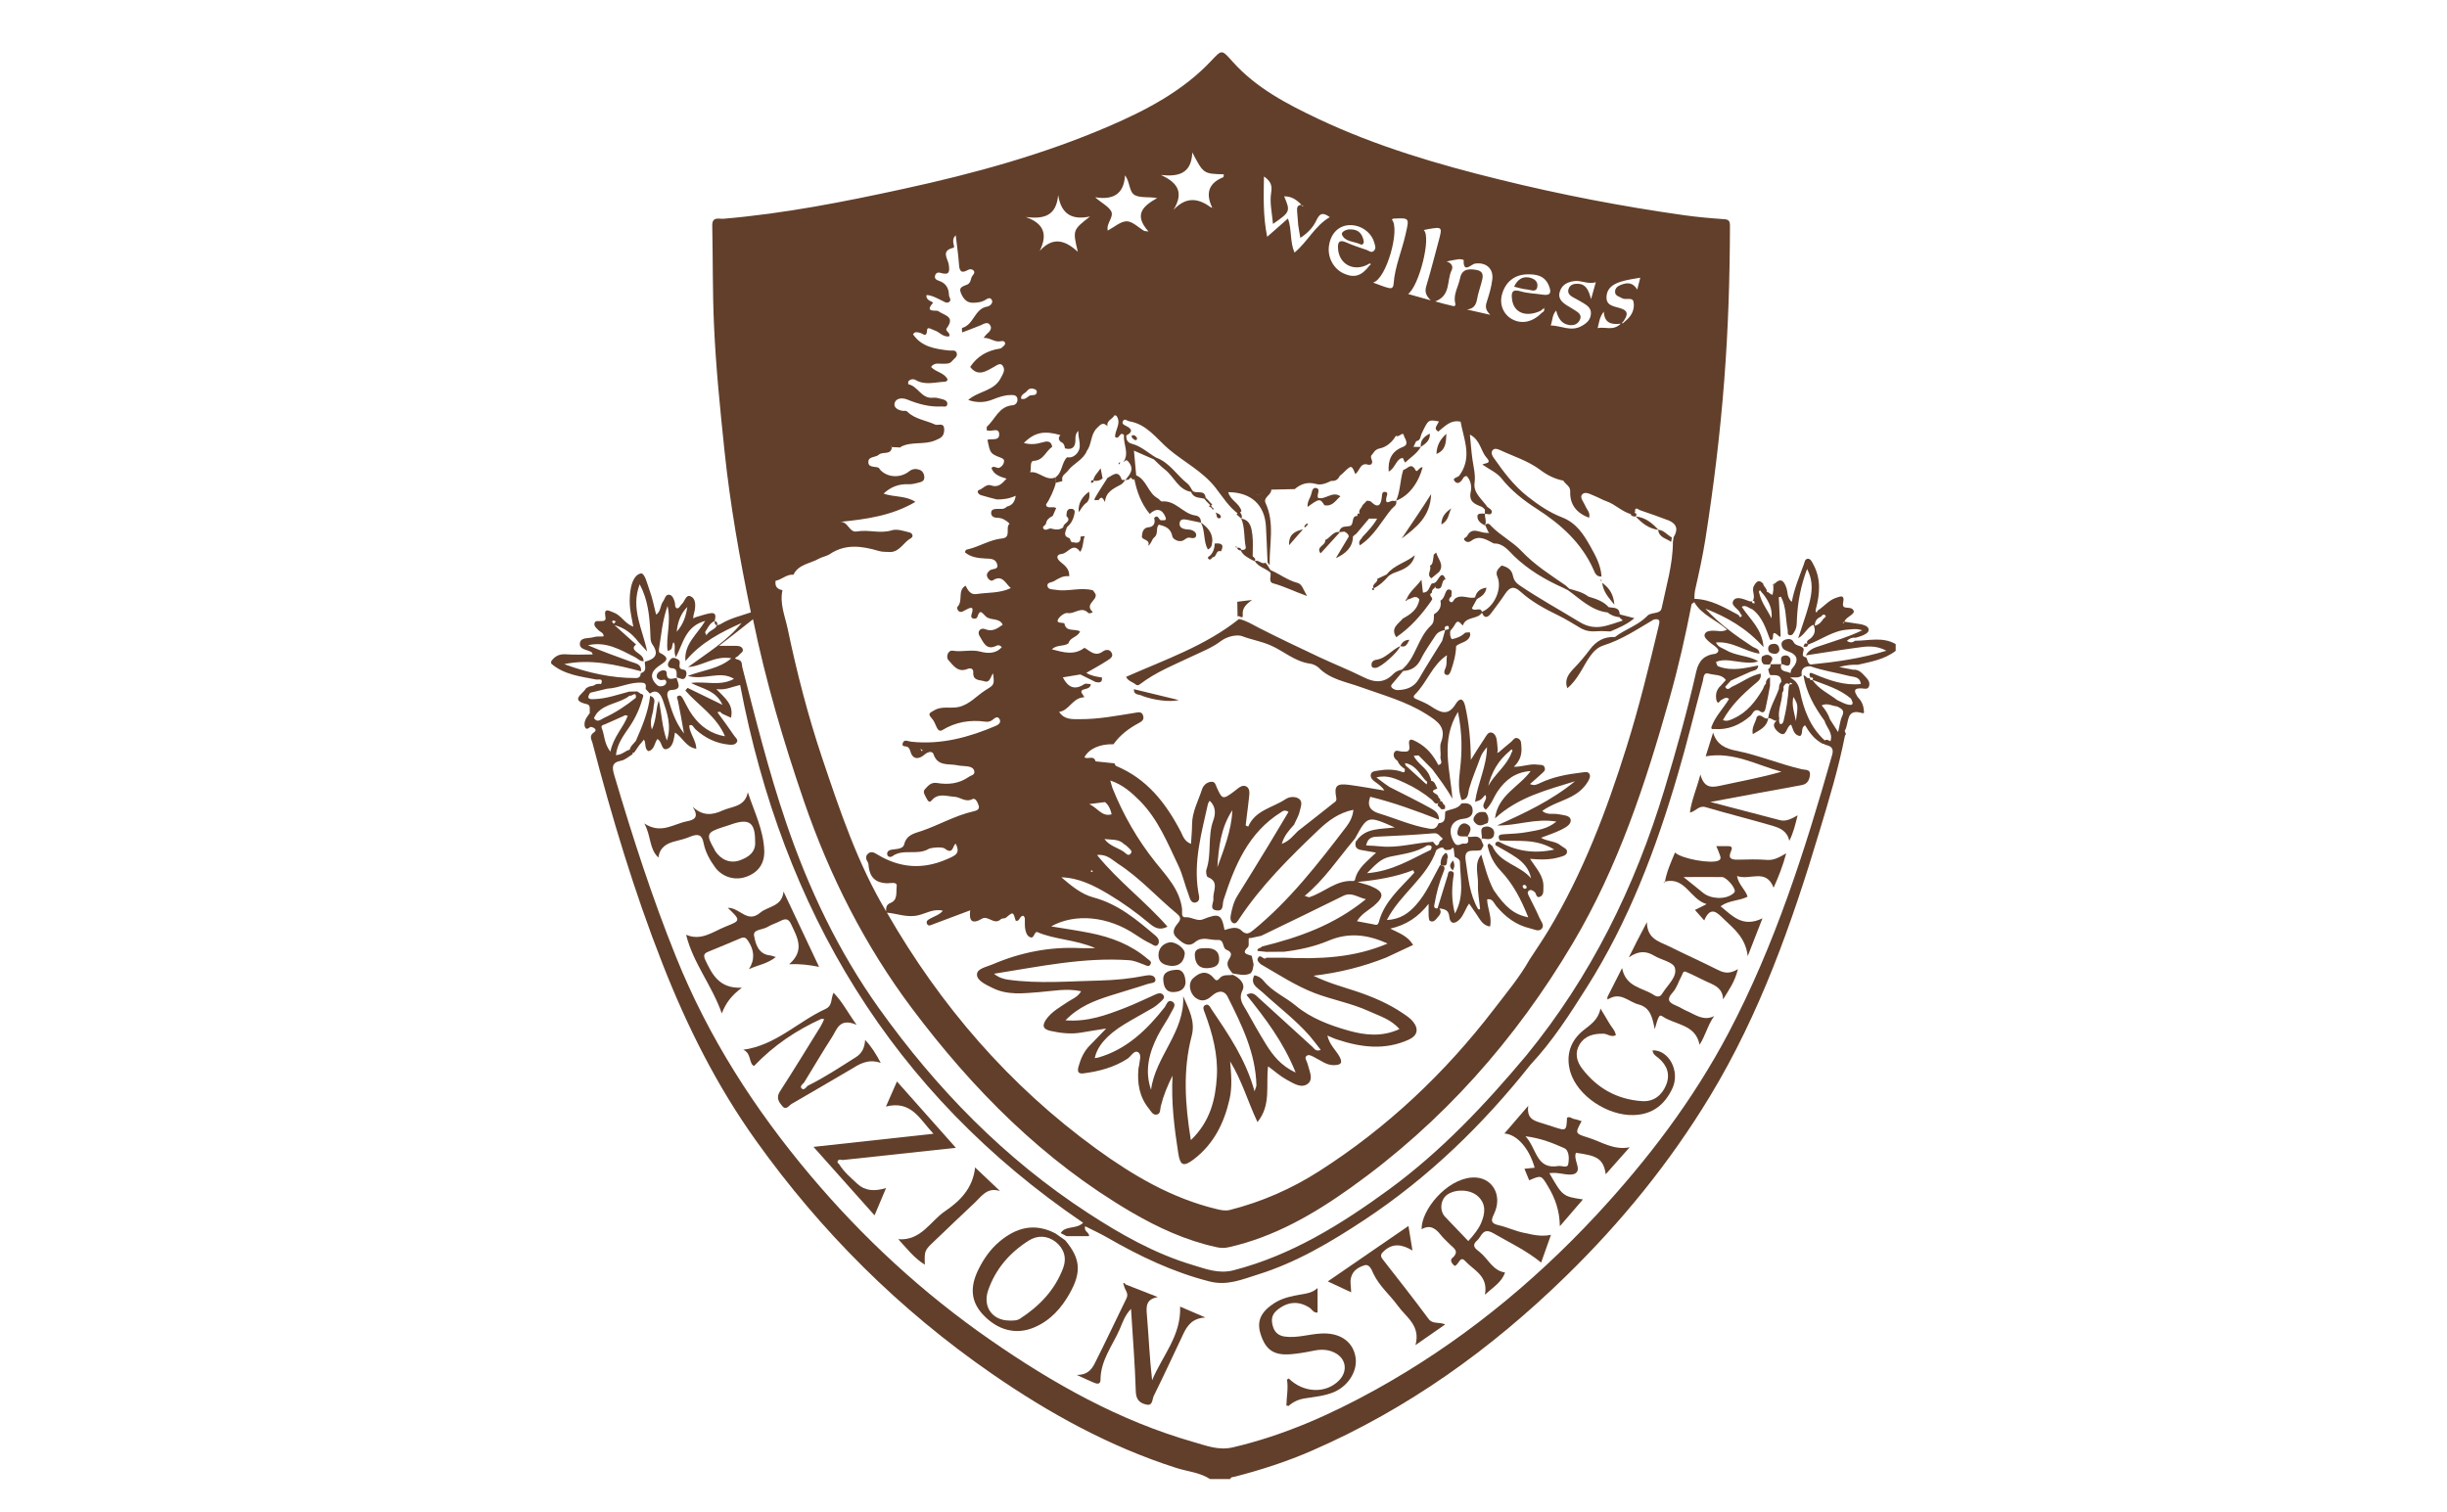<?xml version="1.0" encoding="utf-8"?>
<!-- Generator: Adobe Illustrator 18.0.0, SVG Export Plug-In . SVG Version: 6.00 Build 0)  -->
<!DOCTYPE svg PUBLIC "-//W3C//DTD SVG 1.1//EN" "http://www.w3.org/Graphics/SVG/1.1/DTD/svg11.dtd">
<svg version="1.1" id="Layer_1" xmlns="http://www.w3.org/2000/svg" xmlns:xlink="http://www.w3.org/1999/xlink" x="0px" y="0px"
	 viewBox="0 0 1844.2 1139.4" enable-background="new 0 0 1844.2 1139.4" xml:space="preserve">
<g>
	<g>
		<path fill="#623f2a" d="M510,510.7c0,0.1,0,0.2,0.1,0.2c0,0,0.1,0,0.1,0L510,510.7z"/>
		<path fill="#623f2a" d="M540.3,471.4c0.1-0.4,0.3-0.8,0.3-1.4c0-0.6-1.1-1.9-1.3-1.8c-0.2,0.1-0.4,0.2-0.7,0.3
			C538.5,470.2,539.1,471.2,540.3,471.4z"/>
		<polygon fill="#623f2a" points="1364.6,510.9 1364.6,510.9 1364.6,510.9 		"/>
		<path fill="#623f2a" d="M1364.5,510.8L1364.5,510.8c-0.1,0-0.1,0.1-0.2,0.2C1364.4,511,1364.5,511,1364.5,510.8
			C1364.6,510.8,1364.6,510.8,1364.5,510.8C1364.5,510.7,1364.5,510.7,1364.5,510.8L1364.5,510.8z"/>
		<path fill="#623f2a" d="M1320.7,453.3c-0.1,0-0.1,0-0.2,0c0,0.1,0,0.1-0.1,0.2c0,0,0,0,0,0
			C1320.6,453.4,1320.6,453.4,1320.7,453.3z"/>
		<path fill="#623f2a" d="M1336.5,441.5c0.3-0.5,0.7-1,1-1.6C1336.6,440.1,1335.7,440.3,1336.5,441.5z"/>
		<path fill="#623f2a" d="M1366.1,512.5L1366.1,512.5L1366.1,512.5c0,0.1,0.1,0.1,0.1,0.1c0,0,0,0,0.1,0c0,0,0,0,0-0.1
			C1366.2,512.5,1366.2,512.5,1366.1,512.5L1366.1,512.5z"/>
		<path fill="#623f2a" d="M598.1,433.3C598,433.3,598,433.3,598.1,433.3c-0.1,0-0.1,0.1-0.1,0.1L598.1,433.3z"/>
		<path fill="#623f2a" d="M1148.6,929.3c-6.5-1.3-12.7-4.3-19.3-5.8c-6-1.4-5.6-3.7-3.3-8.5c6.9-14.3-1.7-28.5-16.7-27.4
			c-19.1,1.3-38.2,24.4-37.9,39c6.3-3.7,10.5-0.7,14.3,4.1c1.9,2.4,4.2,4.5,6.4,6.7c3,3.2,8.6,5.6,2.2,11.1c-1.7,1.5,0.2,4.4,2,5.7
			c3.3-0.8,3.9-8,7.9-3.7c6.4,7,17.7,11.2,14.9,25.4c6.5-5.8,12.7-9.5,15.2-16.7c-9.4-1.4-12.8-10.5-19.3-15.6
			c-2.5-2-6.5-4.4-1.8-8.5c3.5-3.1,4.2-10.1,12.1-5.6c12.1,7,24.8,12.9,36.2,22.2c2.4-6.9,4.7-13.1,7.4-20.9
			C1161.2,932.4,1154.9,930.6,1148.6,929.3z M1116.3,921.8c-2.1,4.9-5.5,9-9.7,13.7c-5.9-6.2-11.7-12.3-17.5-18.3
			c-4.5-4.7-3.5-13.5,2.1-17c6.6-4.2,17.3-3.5,22.7,1.6C1120.2,907.6,1119.3,914.7,1116.3,921.8z"/>
		<path fill="#623f2a" d="M1310.1,648c-4.7,0.1-8.2-0.5-5.5-6.4c1.6-3.4-0.2-3.9-2.9-3.8c-2.5,0-5,0-8.2,0c1.1,2.6,2,4.6,2.7,6.7
			c0.6,1.6,1.1,3.2-1.1,4.2c-5.6,2.6-28-1.4-32.7-6.1c-3,7.2-6.2,14.2-7.6,21.9c15.5-3.7,18.7,13.2,31.4,17c-4.1,2-6.2,3.1-8.8,4.4
			c2.3,2.6,4.3,4.9,7,7.9c5-11.8,10.3-5.3,15.1-0.7c7.5,7.2,16,13.7,17.7,27.6c4.2-10.8,7.3-18.7,11.1-28.5
			c-15,7.3-22.7-1.9-31.6-9.1c6.5-4.6,14.2-4,20.4-7.2c-1.8-5.6-6.8-8.9-8-15.6c9.6,3.6,21.8-6.1,27.6,8.8
			c3.8-8.4,6.9-16.3,9.5-25.9c-5.2,3-9.2,5.3-14.2,5C1324.7,647.6,1317.4,647.8,1310.1,648z M1307.4,672c-0.1,0.7-0.9,1.3-1.5,1.8
			c-5.8,4.5-16.8,3.9-22.6-1c-4.2-3.5-8.6-6.9-14.5-11.7c11.2,0,20.1-0.1,29,0C1301,661.1,1308,669.1,1307.4,672z"/>
		<path fill="#623f2a" d="M802.8,934.9c-2.5-1.7-5-3.5-7.4-5.2c-15.7-8.1-29.4-4.6-42.4,6.4c-6.8,5.8-11.6,12.8-15.5,20.6
			c-6.8,13.6-5.7,24.5,3.3,34.2c11.2,12,25.2,15.5,38.8,9.6c12.1-5.2,20.4-14.5,26.7-25.8C815.2,958.8,814.3,948.6,802.8,934.9z
			 M801.3,955.7c-6.2,16.6-17.8,28.7-32.4,38.2c-2.5,1.7-5.3,1.5-8.1,1.5c-12.9,0-20.3-10.4-16.1-22.7c5.6-16.2,16.2-28.4,30.5-37.5
			c6.8-4.3,14.1-3.9,20.4,0.9C801.9,941.1,804.1,948.2,801.3,955.7z"/>
		<path fill="#623f2a" d="M1196.9,857.5c-10-3.1-9.9-3.2-4.9-12.4c-1.9-0.6-3.7-1.3-5.6-1.6c-1.8-0.3-3.3-2.2-5.4-1
			c-0.5,10.1-0.5,10.1-10.5,6.8c-2.9-1-5.9-1.9-8.8-2.8c-5.5-1.7-11.3-3.2-9.9-13c-6.8,7.9-12.1,14-18,20.9
			c9.8,0.7,18.9,11.7,22.8,25.8c-2.5,0.2-5,0.5-7.7,0.8c1.3,3.1,2.5,5.9,3.6,8.7c9.2-4,9.1-4,14.3,4.8c5.2,8.7,8.6,17.9,8.8,29.8
			c6.5-7.5,11.8-13.6,17.4-20.2c-15.2-2.3-15.3-2.4-25.3-19.8c1.6-0.1,2.9-0.3,4.1-0.2c5.3,0.2,12.1,2.6,15.6,0.3
			c4.7-3.2-1.8-10.1,0.3-15.4c16.5,2,20.7,4.8,22.5,16.1c6.3-7.1,12.1-13.7,18-20.3C1216,867.2,1206.8,860.5,1196.9,857.5z
			 M1181.9,877.5c-0.7,3.4-4.8,1-7.3,1.4c-17,2.9-16.2-13-24.9-22.4c11.9,1.5,20.7,5.2,29.1,8.9
			C1182.7,867.1,1182.7,873.4,1181.9,877.5z"/>
		<path fill="#623f2a" d="M534,717.3c8-3.3,16.1-6.6,24-10c2.9-1.3,4.3-0.5,6,2.2c4.4,6.8,5.1,13.6,0.5,21c6.7-3.1,13.9-4,20.2-9.1
			c-2.1-0.6-3.1-1.1-4.2-1.2c-9-0.9-11.1-8.7-12.2-15c-0.9-4.7,6.6-4.3,10.2-6.5c3.1-1.9,6.7-2.9,9.9-4.6c3.6-1.8,5.9-1.7,7.8,2.5
			c4.7,10,10.6,19.7-1.4,30.2c8.4-0.3,14.9,0.5,22.5,2c-9.3-19.7-18.1-38.2-26.8-56.8c-1,11.5-11.7,11-17.6,16
			c-9.8,8.3-15.2-3.9-24.4-3.7c9.8,9.4,9.8,9.6-1.3,14c-9.7,3.8-18.6,11.3-30.1,6.3c5.3,21.5,19.4,37.9,26.9,59.3
			c3.2-8.3,7.5-13.6,15.1-19.4c-17.2,0.8-22.4-10.1-27.7-21.2C529.9,719.8,530.9,718.5,534,717.3z"/>
		<path fill="#623f2a" d="M646.1,892.3c-4.9-4.6-10.1-8.9-13.7-14.8c-0.9-0.7-1.7-1.5-0.9-2.6c0.9-1.3,2.4-0.6,3.6-0.5
			c28-3,55.9-6,85.3-9.2c-15.4-17.3-29.6-33.4-44.4-50c-2.8,6.5-5.3,12.1-8.3,18.9c19.2-4.9,25.5,9.6,35.8,20.5
			c-30.7,3.4-59.7,6.5-90.4,9.9c15.9,17.8,30.7,34.4,46,51.6c3.1-7.3,5.6-13.4,8.7-20.6C659.1,898.2,651.9,897.7,646.1,892.3z"/>
		<path fill="#623f2a" d="M663.8,801.2c-3.7-6.9-6.9-12.2-11.8-17.3c-0.3,5.9-2.5,10.1-6.7,12.8c-12,7.6-23.9,15.5-36.7,21.8
			c-1.2,1.4-2.8,3.5-4.4,2c-1.6-1.5,0.5-3.2,1.8-4.5c7-11.4,13.8-23,21.1-34.3c3.7-5.8,5.6-14.8,18.5-9.2
			c-7-9.7-10.8-17.5-17.4-24.2c-2.2,4.6-0.6,9.7-6,12.2c-20.8,9.5-37.4,27.4-62.1,30.8c6.3,2.4,4.2,10.7,8.2,12.2
			c15.1-15.8,31.9-26.9,50.7-35.5c0.7,0,1.4,0,2.1,0.1c-0.2,0.6-0.5,1.2-0.7,1.8c-0.6,1.2-1.2,2.5-1.9,3.7
			c-10.2,16.4-20.2,32.9-30.7,49.1c-3.1,4.8-0.8,8,1.8,11.1c2.8,3.4,5-0.5,7-1.7c14.8-8.5,29.5-17.2,44.2-25.8
			C647.5,802.2,654.1,797.8,663.8,801.2z"/>
		<path fill="#623f2a" d="M868.3,1040.4c-1.9-16.3-2.5-32.5-3.9-48.7c-0.6-6.8-1-12.3,8.2-14c-8.2-3.2-16.4-6.4-24.5-9.6l0,0
			c-0.3-0.7-0.7-1.4-1.5-0.8c-0.2,0.2,0.3,1.2,0.5,1.8c0.5,3.2,3.8,5.6,1.9,9.5c-8,16.3-15.7,32.8-23.9,49
			c-2.3,4.6-5.6,8.9-13.6,8.8c5.5,2.5,9.2,4.3,13.1,5.9c2.1,0.9,4.8,1.4,4.8-2.2c0-14.5,8.9-25.6,14.4-38c2.2-5.1,3.9-10.6,8.6-15.5
			c1.3,21.5,3,41.9,3.6,62.3c0.2,6.2,3,8.7,7.8,9.8c5.1,1.3,4.5-4,5.7-6.4c7.7-15.5,14.9-31.3,22.4-47c3-6.3,6.9-11.7,16.6-12.2
			c-7.7-3.3-13.5-5.8-19.1-8.2C890.3,1006.9,875.8,1022.2,868.3,1040.4z"/>
		<path fill="#623f2a" d="M1291.1,552.2c-2,6.5-3.7,11.7-5.6,17.9c21-3.7,38.4,6.6,57.1,11.6c-14.9,4.3-29.8,7-44.5,10.2
			c-7,1.5-13.5,3.3-16.6-8.1c-2.9,11.1-6.7,19.4-7.9,28.7c4.5-0.9,6.7-5.6,11.8-4.1c16.9,5,34,9.2,50.9,14.2
			c5.3,1.6,10.7,3.9,12.2,11.2c3.3-6.4,4.5-12.3,6.3-19.2c-4.9,2.7-8.8,4.8-13.4,3.6c-16.9-4.4-33.8-8.8-52.4-13.7
			c24.2-4.5,46.5-8.7,68.8-12.7c4.6-0.8,5.9-4.1,6.3-7.7c0.5-4.3-3.4-3.7-5.9-4.2c-16.9-3.9-32.9-10.7-50-14.1
			C1301.1,564.4,1293.8,561.6,1291.1,552.2z"/>
		<path fill="#623f2a" d="M530.3,635.6c1.3,6.6,4.6,12.6,8.6,18.1c5.4,7.4,14.8,10.2,23.2,7.3c9.1-3.1,14.2-9.8,13.9-19.7
			c-0.5-15.4-7.4-29.1-12.4-44.1c-2.1,11.1-11.9,10.5-19.2,13.8c-7.8,3.6-15,4.1-22.4-2.9c5,7.7,1.6,9.9-4.4,11
			c-10.1,2-19.5,9.9-32,1.6c5.2,9.4,3.5,19,10.6,25.7c1.1-7.9,6.4-10.8,13.2-12.4c3.8-0.9,7.6-2,11.2-3.5
			C526,628.4,529.1,629,530.3,635.6z M544.7,623.5c2.7-0.8,5.3-1.7,7.9-2.6c12.2-3.9,16.5-0.6,16.5,13.1c0.7,8.2-4.7,12.1-11.8,14.6
			c-7.2,2.4-14.1-0.5-18.6-7.6c-0.1-0.2-0.2-0.5-0.3-0.8C531.9,629,532.6,627.4,544.7,623.5z"/>
		<path fill="#623f2a" d="M995.3,1005.2c-9,0.5-17.7,3.5-26.8,2.3c-4.9-0.6-7.8-3.2-9.1-7.5c-1.3-4.4-1.4-8.6,2.8-12.2
			c7.9-6.7,16.3-7.5,24.7-2.1c1.9,1.2,2.9,4,6.1,3.7c0-5.9,0-11.7,0-18.5c-4,3.6-8.1,4.1-12.3,4.8c-6.9,1.2-13.7,2.5-19.9,6.3
			c-10.5,6.7-13.9,13.7-10.7,23.7c3.8,11.9,10,16.1,22.7,15.1c5.8-0.5,11.7-1.5,17.4-2.7c5.4-1.1,10.7-1,15.6,1.5
			c8.7,4.3,10.2,13.8,3.5,20.8c-9.9,10.3-26.9,9.7-38.1-1.4l-0.5,0.7l-0.8-0.1c1.2,6.7-0.3,13.3-0.4,19.9c0.5,0,1.1,0.1,1.6,0.3
			c3.7-3.3,7.9-5.1,12.8-5.8c7.2-1.1,14.5-1.8,21.3-4.6c11.4-4.8,18.6-16.9,16.2-27.5C1019,1010.5,1009,1004.3,995.3,1005.2z"/>
		<path fill="#623f2a" d="M1245.5,791.7c0.1,3,2.6,4.3,4.4,5.8c6.6,5.5,9,12.4,5.8,20.3c-3.2,7.8-9.3,12.8-18.3,12.2
			c-18.7-1.3-33.7-9.7-45-24.5c-4.2-5.5-5.7-11.9-2-18.1c4-6.7,10.7-8.4,18.2-8.2c3,0.1,5.6,2.9,9.2,1.1c-0.6-3.8-3.5-6.3-5.2-9.4
			c-1.8-3.3-3.9-6.4-6.4-10.7c-1.6,8.4-7.4,12.1-12.7,16.3c-10.1,8-13.6,19.1-10,31.5c5.3,17.9,27.9,33.1,47.7,32.5
			c14.4-0.4,23.6-8,29.3-20.3C1266.3,807.4,1257.8,791.4,1245.5,791.7z"/>
		<path fill="#623f2a" d="M1076.6,994.1c-11.2-15.1-22.8-29.9-34.4-44.7c-2.5-3.1-1.2-4.6,1.2-6.7c6.6-5.8,13.4-4.7,21.1-0.1
			c-1.1-6.7-1.9-12.1-3-18.5c-20.4,14-40.3,27.7-60.8,41.8c6.4,3,11.8,5.5,17.6,8.2c0-4.4-1-7.6-0.1-11c1.3-5.4,5.6-7.9,10-9.3
			c4-1.3,5.6,3.5,6.8,6.1c4.5,9.6,12.6,16.2,18.6,24.5c6.1,8.5,17.2,14.7,13.2,29.5c8.2-5.7,14.8-10.3,22.4-15.6
			C1084.3,996.2,1079.8,998.4,1076.6,994.1z"/>
		<path fill="#623f2a" d="M753.7,897.8c-6.4-6.1-12.8-12.1-18.8-17.8c-1.7,15.8-11.5,25.4-22.7,33c-11.1,7.5-18,22.4-35.2,21.1
			c6.2,6.6,11.4,13.8,20,19.2c-0.3-10.7-0.3-10.7,7.2-17.8c10.2-9.7,20.2-19.4,30.5-29C739.8,901.7,744.1,894.6,753.7,897.8z"/>
		<path fill="#623f2a" d="M1327.2,507.6C1327.2,507.6,1327.2,507.6,1327.2,507.6C1327.2,507.6,1327.2,507.6,1327.2,507.6
			L1327.2,507.6z"/>
		<path fill="#623f2a" d="M1254.5,665.5c0-0.3,0-0.5,0-0.8c-0.3,0.2-0.5,0.5-0.8,0.7C1254,665.5,1254.3,665.5,1254.5,665.5z"/>
		<path fill="#623f2a" d="M1254.6,664.7c0.1-0.1,0.1-0.1,0.2-0.2l0,0c0-0.1,0-0.1,0-0.2c-0.1,0-0.2,0-0.3,0
			C1254.6,664.5,1254.6,664.6,1254.6,664.7z"/>
		<path fill="#623f2a" d="M1294.5,731c-12.3-6.2-24.8-11.8-37.1-17.9c-7.2-3.5-16-5.4-16.2-18c-3.1,6-5.1,9.7-7,13.4
			c-1.8,3.6-3.6,7.2-6.6,13.1c7.8-5.3,13.4-4.6,19.1-1.2c5.3,3.2,14.1,4.7,15.5,8.9c2.2,6.7-5,12.7-8.8,18.7
			c-0.2,0.2-0.4,0.4-0.5,0.7c-1.6,3-4,2.9-6.3,1.4c-8.5-5.7-21.3-5.8-24.1-20.4c-4.2,8.3-7.6,15-11,21.7c0,0,0,0,0,0
			c0,0.7-0.1,1.3-0.1,2c0.6-0.3,1.1-0.5,1.7-0.8c8.6-4.7,14.5,2.6,21.7,4.5c8.9,2.3,10.5,9.5,12.3,18.7c2.9-10.3,3.5-11.2,5.8-9.7
			c9.7,6.6,24.9,5.8,28,21.4c4.5-7,6.1-14.8,11-21.6c-8.1,4-14.1-1.1-20.5-3.8c-2.6-1.1-4.9-2.7-7.5-3.8c-5.3-2.2-8.8-4.2-3.2-10.3
			c3.1-3.4,4.4-8.4,6.7-12.5c0.7-1.3,1-3.9,3.2-3c5.7,2.4,11.1,5.4,16.7,7.9c5.7,2.5,11.1,4.9,11.3,12.9c4.3-7,8.9-13.2,11.2-22.8
			C1303.2,734.5,1299.1,733.3,1294.5,731z"/>
		<path fill="#623f2a" d="M517,509.7c0.7-1.9,0.5-4.6-1.7-4.9c-4-0.5-3.2-2.5-3-5.2c0.2-2.1-2-3.2-4-3.6c-2.4-0.5-3.4,1.5-4.4,3.1
			c-1.3,2.2,0,4.4,1.9,4.5c5.6,0.2,3.7,4.3,4.3,7.2C512.5,510.8,515.4,513.8,517,509.7z"/>
		<path fill="#623f2a" d="M510,510.7l0.2,0.2c0-0.1,0-0.1,0-0.2C510.1,510.8,510,510.7,510,510.7z"/>
		<path fill="#623f2a" d="M1334,500.6C1334,500.7,1333.9,500.7,1334,500.6L1334,500.6L1334,500.6
			C1333.9,500.7,1333.9,500.7,1334,500.6L1334,500.6c0.1,0.1,0.2,0.1,0.3,0.1c0,0,0-0.1,0-0.1C1334.1,500.6,1334,500.6,1334,500.6z"
			/>
		<path fill="#623f2a" d="M1334.8,494.8c-2.1-1.9-4.6-1.3-6.9,0.1c-0.7,2.2-0.4,4.1,1.2,5.8c1.1,0.1,2.2,0.2,3.4,0.3
			c0.5-0.1,1-0.2,1.5-0.3C1334.7,498.7,1337,496.8,1334.8,494.8z"/>
		<path fill="#623f2a" d="M1337.1,485.3c-2.4,0-4.5,0.9-4.5,3.7c0,2.8,2.3,3.6,4.5,3.8c2.1,0.2,3.7-0.8,4-3.2
			C1340.8,487.3,1339.9,485.3,1337.1,485.3z"/>
		<path fill="#623f2a" d="M1349.4,498c0.1-2.6-1.9-4.3-4.3-3.9c-4.2,0.6-2.4,4-2.5,6.4C1345.5,501.1,1349.2,504.1,1349.4,498z"/>
		<path fill="#623f2a" d="M1342.7,500.5c-0.1,0-0.1,0-0.2,0l0,0c0,0.1,0,0.1-0.1,0.2c0.1,0,0.2,0,0.3,0
			C1342.7,500.6,1342.7,500.6,1342.7,500.5z"/>
		<path fill="#623f2a" d="M1207.5,439.3c0.9,6.9,4.6,10.9,9.2,16.5C1216,448,1213.1,443.4,1207.5,439.3z"/>
		<path fill="#623f2a" d="M1232.8,389.3c4.6,5.1,9.8,9.1,16.9,10.1c0.6,5.9,6.2,6.4,9.8,9.1c0.2-1.1,0.3-2.2,0.5-3.4
			c-3.5-1.8-5.9-5.4-10.2-5.8C1245.1,394.2,1240,390,1232.8,389.3c1.4-2.2-0.3-2.6-1.8-3.2c-0.7,0.6-1.5,1.2-2.2,1.8
			C1229.9,389,1231.2,389.6,1232.8,389.3z"/>
		<path fill="#623f2a" d="M1206.2,437.6c0.2,0.1,0.3,0.2,0.4,0.3c0.2-0.2,0.5-0.3,0.5-0.5c0-0.2-0.3-0.4-0.4-0.6
			C1206.6,437.1,1206.4,437.4,1206.2,437.6z"/>
		<path fill="#623f2a" d="M1348.6,516c0,0,0-0.1,0-0.1l0,0c0,0,0,0,0,0l0,0l0,0c0,0-0.1-0.1-0.1-0.1c0,0.1,0,0.2-0.1,0.3
			C1348.4,516,1348.5,516,1348.6,516z"/>
		<path fill="#623f2a" d="M1116.7,632.3c-0.3,0.2-0.5,0.4-0.7,0.8c0,0,0,0,0,0c0,0,0,0.1,0,0.1c0,0.1,0.1,0.1,0.1,0.2
			C1116.5,633,1116.6,632.7,1116.7,632.3z"/>
		<path fill="#623f2a" d="M1119.7,632.4c2.7,0.3,5.5,0.1,6.2-2.8c0.9-3.5-0.9-5.9-4.6-6.6c-7.8-0.1-3.7,5.8-4.6,9.2
			C1117.6,631.8,1118.7,632.3,1119.7,632.4z"/>
		<path fill="#623f2a" d="M861.3,524.7c8.4,3,20.1,4.7,27.1,3c-12.6-3.1-23.2-5.7-33.8-8.2C854.3,524.4,858.9,523.1,861.3,524.7z"/>
		<path fill="#623f2a" d="M932.7,464.9c0.8-1.9,4.3,2.8,3.9-1.4c-0.5-5.6,3-8.2,7-11.3c-3.7,0.5-7.4,0.9-11.1,1.4
			C932.6,457.4,932.7,461.2,932.7,464.9z"/>
		<path fill="#623f2a" d="M915.5,409.7c-0.1,3.4-1,6.4-3.3,8.9c-0.7,0.8-2.9,1.3-1.3,2.8c1.1,1,2.3-0.3,3-1.4
			c3.3,0.2,2.1-5.8,6.3-4.4C923,410.1,920.1,409.3,915.5,409.7z"/>
		<path fill="#623f2a" d="M998.1,380.8c6,1.3,8.5-3.6,12.1-6.7c-5.9-4.2-11,2.6-16.7,1.3c-1.7-2.4,2.6-7-2-7.6
			c-2.9-0.3-2.8,4.2-3.9,6.5c-1.1,2.4-2.5,4.8-2.1,7.8C994.2,375.7,995,375.6,998.1,380.8z"/>
		<path fill="#623f2a" d="M1052.2,377.4c9.1-3.4,16.4-12.4,20-25.1c-2.5-0.7-4.1,4.4-5.3,2.2c-3.4-6.5-6.2-0.8-9.3-0.3
			C1055.1,361.8,1055.5,370.1,1052.2,377.4c-0.7,0.1-1.2,0.2-1.8,0.3c-1.5-1.5-7,4.5-5.5-2.9c0.3-1.4,1.6-3.6-0.8-4
			c-2.7-0.4-2.4,1.9-2.7,4c-0.6,5.8-2.7,8.8-8.2,3.3c-0.6-0.6-2-0.5-3-0.7c-1.1,1.1-2.2,2.3-3.3,3.4c-0.6,2.1-3.3,3.5-2.3,6.2
			l0.3,0.2c-1.7-0.4-2.2,0.2-1.8,1.7c-5.4-0.2-1.9,7.1-6.3,7.7c-2.4,0.6-5.4-0.3-6.9,2.7c-0.2,0.2-0.5,0.4-0.5,0.6
			c0.1,0.4,0.2,0.7,0.4,1.1c-5.2-0.7-7.2,4.5-11.1,6.1c0.9,4-7.4,4.9-3.4,10c4.9-5.3,9.7-10.6,14.6-16c1.1-0.1,2.1-0.3,3.2-0.4
			c1.7,0.7,3,1.8,3.5,3.6c-3.3,5.5-6.5,10.9-9.8,16.4c7.2-3.3,12.7-7.9,12.9-16.4c0.9-0.7,1.8-1.4,2.7-2.2c3.1-3.7,6.3-7.5,9.4-11.2
			c1.8,0,3.6,0,6.1,0c-3,5.4-7,9.5-11,13.7c-0.7,1.9-3.6,2.8-2.1,6.5c10.7-6.9,16.2-17.9,23.7-27.1
			C1050,382.1,1053.2,380.9,1052.2,377.4z"/>
		<path fill="#623f2a" d="M1038,374l-0.2-0.3c0,0,0.1,0.2,0.1,0.2c0,0-0.3-0.6-0.3-0.6s0.3,0.6,0.3,0.6
			C1038,373.9,1038,374,1038,374z"/>
		<path fill="#623f2a" d="M812.9,385.6l0.5,0c1.7-2.5,3.1-5.2,5.7-6.8c2.2-2.4,2.2-5.2,1.7-8.2C815.6,374.3,812.6,379.1,812.9,385.6
			z"/>
		<path fill="#623f2a" d="M824.2,362.3c2.5,0.5,4.8,0,6.8-1.7c-0.4-2.2-0.8-4.3-1.5-7.6c-2.3,3.5-5,5.6-5.5,9.1
			c-1.8-0.6-1.7,0.7-1.7,1.9C823.4,363.8,824.5,363.7,824.2,362.3z"/>
		<path fill="#623f2a" d="M843,349.4c-0.1,0.2,0.2,0.5,0.3,0.7c0.3-0.4,0.7-0.9,1-1.3C843.7,348.4,843.2,348.6,843,349.4z"/>
		<path fill="#623f2a" d="M844.3,348.8c0.1,0,0.1,0.1,0.2,0.1l0,0c0.1-0.1,0.1-0.2,0.1-0.2C844.6,348.7,844.5,348.7,844.3,348.8
			C844.3,348.7,844.3,348.7,844.3,348.8z"/>
		<path fill="#623f2a" d="M935.5,390.9c2.8,6.8,1.9,14.1,3.3,21.1c0.5,2.3-1.4,2.6-3.2,2.5l-0.4,0.6c1.8,3.7,5.3,5.2,8.6,7.1
			c0.6,0.3,1.3,0.6,1.9,0.8c2.8,4.4,8.1,5.4,11.8,8.6c0.7,2.7-1.8,7,2,8.1c8.1,2.2,15.7,6,25.6,9.6c-3-5-3.7-9.1-7.4-10
			c-7.4-1.9-13.3-6.7-20.2-9.6c-0.7-1.1-1.4-2.3-2.1-3.4c-0.5-0.7-1.1-1.4-1.6-2.1c-3,1.5-5.1-2.5-8.1-1.3c1-1.9-0.6-2.6-1.6-3.6
			c0-5.3,0.4-10.7-0.2-15.9c-0.7-5.3-1.3-11.2-8.3-12.5c1-2.2-0.3-3.8-1.5-5.4c-0.7,0.7-1.4,1.5-2.2,2.2
			C933.1,388.8,934.3,389.9,935.5,390.9z"/>
		<path fill="#623f2a" d="M1025.4,184.2c1.6,0.8,2.6-1,2.4-2.4c-1-5-3.4-8.9-9.9-8.9c-2.8-0.3-7.4,1.8-6.5,4
			C1013.7,182.4,1020.6,181.9,1025.4,184.2z"/>
		<path fill="#623f2a" d="M1158.6,216.3c0.9-4.5-3-6.6-6.6-7.2c-4.8-0.7-8.4,1.7-10.9,7c3.9,0.9,6.8,1.9,9.8,2.1
			C1153.6,218.4,1157.7,220.8,1158.6,216.3z"/>
		<path fill="#623f2a" d="M1058.9,348.7c4.1-3.8,9-6.8,11.9-11.8c3.6-2.5,7.2-4.9,6.8-10.1c-4,2.2-7.4,4.8-6.8,10.1
			c-2.2,0-4.5-0.1-6.7-0.1c-2.3,2.8-4.6,5.5-6.9,8.3C1057.7,346.3,1058.3,347.5,1058.9,348.7z"/>
		<path fill="#623f2a" d="M1084.4,435.6c-1.3,1.9-2.3,4.3-5.3,4.2c-2,2.5-2.1,6.9-6.7,6.9c-0.3-2.8-0.6-5.5-1.1-9.7
			c-4.2,5.6-8.9,8.9-11.1,14.3l0.2,0.2c-0.1-0.1-0.2-0.2-0.2-0.2c-0.3,0.4-0.7,0.8-0.9,1.2c0,0.1,0.4,0.4,0.5,0.6
			c0.3-0.4,0.6-0.8,0.9-1.2c3-0.2,6-4.1,9-0.1c-1.1,7.4-6.4,11.2-12.4,14.4c-3.4,4.1-9.6,7.2-5,14.1c10.6-7.2,18.9-16.7,26.2-27.1
			c0.3-0.5,0.6-1,0.9-1.5c0.3-1.7-3.4-3.2-0.2-5c-0.2-1.6,0.6-2.6,1.8-3.3c0.2-0.4,0.4-0.9,0.6-1.3c0.2,0.4,0.4,0.9,0.5,1.3
			c6.4,2.1,3.3-6.2,7.4-6.7C1088.3,434,1087.1,431.5,1084.4,435.6z"/>
		<path fill="#623f2a" d="M1078.6,372.4c-7.8,12.4-15.1,22.8-22.2,33.5C1067,397.8,1078,389.8,1078.6,372.4z"/>
		<path fill="#623f2a" d="M1077.6,426.4c1.8,3-3,6.8,1.2,9.5c1.9-1.6,3.8-3.2,5.8-4.8c4.1-5.6-1-9.8-2.2-14.6
			c-0.6,0.5-1.2,1-1.8,1.5c-0.2,1.2-0.4,2.4-0.5,3.6c-0.4,1.9-0.3,4-2.6,4.9L1077.6,426.4z"/>
		<path fill="#623f2a" d="M1090.1,327c-4.5,3.9-7.3,8.6-7.5,15.2C1090.1,339.1,1089.7,332.8,1090.1,327z"/>
		<path fill="#623f2a" d="M1086.3,395.3c5.7-2.9,5.4-8.3,7.5-12.2C1090.1,385.8,1086.4,388.8,1086.3,395.3z"/>
		<path fill="#623f2a" d="M1046.4,434.3c1.7-1.3,3.5-2.3,5.7-3c6.3-2.3,12.5-5,14.2-12.8c-6.6,5.6-15.7,7.3-21.2,14.5
			c-2.4,1.1-4.7,2.2-7.1,3.3c0.7,3-4.6,3.8-2.7,7.2C1039.8,441.3,1043.2,438,1046.4,434.3z"/>
		<path fill="#623f2a" d="M1034.2,443.4c-0.4,0.9,0.1,1.4,1,1.5c0.4-0.5,0.4-1,0.2-1.5C1035,443.4,1034.2,443.3,1034.2,443.4z"/>
		<path fill="#623f2a" d="M1087.5,475.4L1087.5,475.4C1087.6,475.4,1087.6,475.4,1087.5,475.4c0.1,0,0.1-0.1,0.1-0.1
			C1087.6,475.3,1087.6,475.3,1087.5,475.4C1087.5,475.4,1087.5,475.4,1087.5,475.4L1087.5,475.4z"/>
		<path fill="#623f2a" d="M1088,644.3c-1.8,2.1-2.4,4.8-2.3,7.6c6.7,2.6,4-3.6,5.5-5.9C1090.7,644.4,1090.7,641.2,1088,644.3z"/>
		<path fill="#623f2a" d="M1095.1,648.6c-2.3,2.6-3.4,4.5-0.2,7.5C1096.3,653.7,1096.5,651.6,1095.1,648.6z"/>
		<path fill="#623f2a" d="M882.9,728.1c6.3,0.2,9.4-3.5,10-9.1c0.4-4-7-9.6-11.9-8.6c-4.7,1-7.9,4.6-7.9,9.6
			C873.2,726.1,877.8,727.6,882.9,728.1z"/>
		<path fill="#623f2a" d="M910,729.8c4.7-0.4,9.2-1.3,8.8-7.6c-0.4-6.3-5-7.6-10.1-7.5c-3.8,0.1-8.6-0.1-8.2,5.7
			C900.8,726.2,903.5,730.1,910,729.8z"/>
		<path fill="#623f2a" d="M886.8,731c-4,0.2-10.4,1-10.1,7.3c0.2,4.3,1.3,9.8,8,9.5c5-0.2,8.4-2.5,8.8-7
			C893.4,735.3,891.6,730.7,886.8,731z"/>
		<path fill="#623f2a" d="M1121.2,620.3c1.1-3,0.5-5.6-1.6-8c-3.5-0.7-6.5-0.3-8.5,3.3c-1.2,2.2-0.5,3.5,1,5
			C1115.3,623.7,1118.2,621.4,1121.2,620.3z"/>
		<path fill="#623f2a" d="M1105.4,621.1c-2.7-1.4-5.4,0.6-6.4,3.6c-2.6,7.7,3.6,5.2,7,5.9C1107.7,627.3,1110.4,623.6,1105.4,621.1z"
			/>
		<path fill="#623f2a" d="M1105.9,630.6c0,0.1-0.1,0.1-0.1,0.2l0,0c0.1,0,0.2,0,0.3,0.1c0-0.1,0-0.2-0.1-0.2
			C1106,630.6,1106,630.6,1105.9,630.6z"/>
		<path fill="#623f2a" d="M1033.7,501.7c0.2,1.8,1.7,1.8,3.2,1.7c3.9-0.3,17-12,18.4-16.4c-6.6,2.9-11,9.6-18.6,10.4
			C1034.4,498,1033.4,499.6,1033.7,501.7z"/>
		<path fill="#623f2a" d="M971.5,411c4.2-4.8,7.4-8.4,10.5-12C976,400.4,971.2,402.6,971.5,411z"/>
		<path fill="#623f2a" d="M1055.4,487c4.4,1.5,5.3-2.1,6.8-4.7C1058.9,482.3,1056.6,484,1055.4,487z"/>
		<path fill="#623f2a" d="M853.9,328c-0.9,0-1.4,1-0.8,1.8c0.6,0.8,1.5,1.6,2.4,1.9c0.8,0.3,1.5-0.3,1.5-1.3
			C856.4,329,855.4,328,853.9,328z"/>
		<path fill="#623f2a" d="M932.3,412.9c0.4,1.5,1.6,2,2.9,2.1l0.4-0.6C935,412.9,933.8,412.6,932.3,412.9z"/>
		<path fill="#623f2a" d="M932.1,412.8c0,0.1,0,0.1,0,0.2l0,0c0,0,0.1,0,0.1,0c0,0,0,0,0-0.1C932.2,412.8,932.2,412.8,932.1,412.8z"
			/>
		<path fill="#623f2a" d="M931,412.3c0.4,0.2,0.7,0.4,1.1,0.5c-0.1-0.4-0.2-0.7-0.3-1.1C931.6,411.9,931.3,412.1,931,412.3z"/>
		<path fill="#623f2a" d="M984,395.4c-0.4,0.5-1.2,1.4-1.2,1.5c1.1,1.1,1.5,0.1,2-0.7l0,0c0.4-0.3,1.1-0.9,1.1-1
			C985.1,394.3,984.5,394.8,984,395.4z"/>
		<path fill="#623f2a" d="M919,390.7c0.4,0,1.1-0.5,1.1-0.8c0.1-1.6-1.1-2.4-2.4-2.9c0,0,0,0,0,0c-0.5-0.2-1.1-0.5-1.6-0.7
			c0.2,0.5,0.5,1.1,0.7,1.6C917,389.2,917,390.7,919,390.7z"/>
		<path fill="#623f2a" d="M914.8,383.5c0,0-0.7-0.7-1.1-1c0,0-0.4,0.5-0.4,0.5C913.6,383.6,913.8,384.8,914.8,383.5z"/>
		<path fill="#623f2a" d="M913.7,382.4c-0.5-0.6-1-1.2-1.6-1.8c-0.3,0.4-0.6,0.7-1,1c0.7,0.4,1.4,0.9,2.1,1.3
			C913.3,382.9,913.7,382.4,913.7,382.4z"/>
	</g>
	<path fill="#623f2a" d="M1400.1,501.1c10-2.3,20.2-4,28.6-10.5c0-1.7,0-3.4,0-5.1c-9.8-5.7-20.4-2.5-30.7-2.5
		c-2,1.6-3.9,1.5-6.1,0.1c1.9-1.9,4.1-2.7,6.7-2.4c1.6-0.5,3.2-0.9,4.7-1.5c2.3-1,5.4-2.3,5-4.9c-0.4-2.4-3.6-3.3-6.1-3.8
		c-4.1-0.7-8.2-1.3-12.2-1.9c1.6-3.8,6.8-4.8,7.2-7.7c-1.5-5.4-9.5,0.1-8.1-6.7c1.4-6.7-2.7-4.3-5-3.7c-5.7,1.7-9.4,6.7-14.3,9.8
		c-0.2,0.6-0.4,1.6-1.3,1c-0.3-0.2,0-1.3,0-2c3.1-11.7,4.1-23.2-2.1-34.3c-0.9-1.7-1.9-4-4-3.8c-2.3,0.2-2.3,2.7-3,4.4
		c-3.3,9.1-7.1,17.9-9,28.1c-3.7-3.2-2.9-7.2-4-10.4c-2.1-6.3-4.7-7.5-8.9-3.4c-0.3,0.5-0.7,1-1,1.6c0,1.1,0,2.3,0,3.4
		c-0.2,1.1-0.4,2.3-0.6,3.4c-1.5,0-2.9-2.1-4.4-2.3c0.6-2.1-2.6-4-2.7-6.1c-3.1-3.3-5.1-1.6-6.8,1.5c-2.4,3.7,1.6,8.1-1.2,11.7
		c1.8-0.7,1.4,0.8,1.5,1.8c-0.8-0.3-2.2,0-1.7-1.6c-0.8,0-1.6,0.1-2.4-0.2c-3.9-1.4-9.2-3.9-11.6-0.7c-3,4.1,3.8,6.3,5,10
		c0.4,0.8,1.8,1.5,0.7,2.4c-1.2,1-1.5-0.5-2-1.2c-10.5-5.6-20.8-11.9-33.3-12.2c0-2.5,0.1-4.8,0.7-7.4c2.8-12.3,5.5-24.6,7.5-37.1
		c6.3-39.9,11.2-80,14.3-120.4c3-38.7,4.2-77.4,4.3-116.2c0-3.5-0.7-4.9-4.5-5.1c-10.1-0.7-20.2-1.6-30.2-3
		c-46.7-6.6-92.9-15.5-138.7-26.8c-46.9-11.5-93.1-25.1-136.9-45.8c-23.6-11.2-46.9-23.3-64.7-43.3c-8-9-7.9-9.1-15.9-0.5
		c-21.5,22.8-48.6,37-76.8,49.2c-49.8,21.5-102,35.8-154.9,47.3c-44.9,9.8-90.1,18.7-136,22.6c-3,0.3-8.5-2-8.4,5
		c0.5,25,0.2,50,1.3,74.9c1.4,31.7,4.6,63.2,7.9,94.8c4.3,41.1,11.5,81.6,19.9,122c-7.6,2.6-15.5,4.4-22.4,8.6
		c-1.3,0.8-2.3,1-3.1,0.9c-1.2,3.7-6,3.8-8,7.8c-0.8-1.9-1.1-2.3-1-2.4c2-3.2,3.5-6.9,7.3-8.4c0-0.4,0.1-0.9,0.2-1.4
		c1.1-4.5-1.2-5-4.4-4.3c-3.5,0.7-6.9,1.9-10.4,2.9c-0.5,0.3-1.1,0.6-1.6,0.9c0-0.7,0.1-1.4,0.1-2.1c0.3-1.4,0.8-2.7,1-4.1
		c0.7-4,0.7-8.9-3.1-10.5c-3.7-1.6-4.3,3.9-6.7,5.9c-1.2,1-1.6,3-3.6,3.2c-1.9-1-1.2-3-1.6-4.5c-0.7-2.5-1.8-5.5-4.2-5.8
		c-2.9-0.4-3.3,3.2-4.7,5.1c-2.2,2.9-1.5,7.5-5.2,9.9c-1.7-6.5-2.8-12.6-4.9-18.2c-1.8-4.8-3.6-13.7-6.9-12.8
		c-5.5,1.5-7.3,9.2-7.9,15.5c-0.3,3.6-0.3,7.3,0.1,10.9c0.5,4.3,1.5,8.6,2.4,13.7c-6.6-2.5-9.2-8.7-14.8-10.7
		c-3.2-1.1-7.7-4.3-6.2,3.4c0.6,3.1-1.5,3-3.5,3.1c-1.8,0.1-4.4-0.8-4.8,1.9c-0.3,2,1.6,3.4,2.9,4.8c1.4,1.5,4.2,2,4,4.8
		c-2.6,0.2-5.2-0.2-7.6,0.6c-3.6,1.1-9.5-0.1-10.2,4.2c-0.9,5.4,5.6,5,8.9,7.2c0.3,0.2,0.3,0.8,0.7,1.6c-6.8,0-13.5,0.4-20.1-0.1
		c-5-0.4-8.5,1.4-11.2,5.3c0,0.6,0,1.1,0,1.7c9.7,8.4,22,9.7,33.9,12c1.8,0.3,5.7-1.3,3.7,3.4c-2-0.3-3.9-0.2-5.6,1.2
		c-1.1,0.2-2.2,0.5-3.3,0.7c-0.9,0.6-2.2,0.9-2.7,1.7c-2.2,4-12.2,8.7,1,11.6c3,0.7,1.8,4.2,2.1,6.6c-0.3,0.5-0.7,1-1,1.5
		c-2,2.6-3.5,5.3-2.8,8.7c1.2,3.2,2.8,1.2,4.4,0.3c2.6,0.3,5.3,2.2,2.7,4c-4.1,2.7-2,5.5-1.3,8c14.7,56.4,31.4,112,52.7,166.3
		c18.5,47.3,41,92.2,70.5,133.5c49.1,68.8,108.2,127.6,177.7,175.7c43.1,29.8,88.6,54.9,138.8,71c8.6,2.8,18,3.4,25.8,8.5
		c5.1,0,10.1,0,15.2,0c0.5-1.8,2.1-1.4,3.4-1.8c19.8-5.1,39.3-11.4,58.1-19.6c72.2-31.4,135-76.5,191.2-131.3
		c41.9-40.8,78.5-85.8,108.8-135.8c37.8-62.4,61.8-130.5,82.6-199.9c7.2-23.8,14.4-47.7,19.2-72.1c1.5-1.3-0.2-2.4-0.2-3.6
		c3.6-5.2,0.2-17.2,13.1-13.3c1.9,0.4,1.5-0.8,1.3-1.8c-0.2-4-1.7-7.4-4.6-10.2c-2.2-3.6-4.2-7,3-6.6c1.9,0.1,4.8,1.2,5.6-1.9
		c0.6-2.3-0.4-4.3-2-6c-2.8-2.9-5.2-6.6-10.1-6.2c-3-0.6-6.1-1.2-10.5-2C1391.6,501.3,1395.8,500.9,1400.1,501.1z M1389.7,468.8
		c0,0.3,0.1,0.6,0.1,0.9c-0.3-0.1-0.7-0.2-1-0.3C1389.1,469.2,1389.4,469,1389.7,468.8z M1372.5,464.8c0.8-1.4,2.1-2.1,3.2-0.9
		c0.8,1-0.6,1.8-1.4,2.4c-1.5,2.3-3,4.4-6.6,5.4C1367.8,467.8,1369.6,465.9,1372.5,464.8z M1336.8,469.8L1336.8,469.8
		c-0.5-0.2-0.9-0.4-1.4-0.6C1335.8,469.4,1336.3,469.6,1336.8,469.8z M1326.4,444.9c0.1-0.1,0.8,1,1.2,1.5c0.5,0.6,1,1.2,1.5,1.7
		c4,5.3,6.9,11,6,18c-3-6.2-7.5-11.7-9.1-18.6C1325.7,446.5,1325.3,445.6,1326.4,444.9z M1210.8,223.2c0.6-6.7,5.7-9.3,11.2-11
		c4.4-1.4,9-1.9,14.2-2.9c-0.8,3-1.4,5.6-2.3,9c-3.1-5.4-7.4-5.5-12-3.7c-2.4,0.9-4.7,2.3-4.7,5.3c0,3.2,3,3.5,5.1,4.8
		c2.9,1.8,8-1.1,8.8,2.8c1,4.9-0.9,9.8-4.9,13.4c-0.6,0.5-1.2,1.1-1.8,1.6c-0.5,0.4-0.9,0.9-1.4,1.3c-0.1,0-0.4-0.3-0.6-0.4
		c0.4-0.5,0.8-0.9,1.3-1.4c0.4-0.7,0.8-1.5,1.3-2.2c2.5-4.8-0.2-6.3-4.3-7.6C1216.2,230.8,1210.1,230.4,1210.8,223.2z M1208.7,234.9
		c0.5,8.7,5.6,9.9,12.8,9.1c-5.8,5.7-11.6,2.1-17.4,3.3C1205.2,243.1,1205.3,239.4,1208.7,234.9z M1172.8,234.1
		c1.5,5.5,3.8,10,9.8,10.9c3.7,0.5,6.7-0.7,8.2-4.2c1.4-3.3-1-5.1-3.5-6.7c-2.1-1.4-4.3-2.6-6.4-3.9c-3.7-2.4-6.9-5.3-5.4-10.2
		c1.5-5.1,5.4-7.3,10.6-8.1c5.6-0.9,10.5,2.7,16.6,0.8c-1.1,4.1-2,7.2-3.6,12.8c-1.8-7.1-4.1-11.4-9.8-11.6c-2.9-0.1-5.8,0.5-7,3.5
		c-1.3,3.2,0.6,5.3,3.3,6.7c2.4,1.4,4.9,2.6,7.3,4.1c3.1,1.9,6.4,3.9,6.1,8.3c-0.3,4.8-3.4,7.3-7.3,9.4c-7.8,4.2-15.1-0.4-23-0.6
		C1170.2,241.4,1169.7,237.5,1172.8,234.1z M1132,221.9c2.6-9.4,9.4-14.8,18.7-15.1c7.1-0.2,13.5,0.9,16.6,8.5
		c1.9,4.7,1.8,7.8-4.7,6.8c-5.5-0.9-11.2-0.9-16.5-2.5c-6.8-2-7.2,1.2-6.5,6.3c1.4,9.9,10.3,13.4,21.3,8.5c0.9-0.7,1.8-1.4,2.7-2.1
		c0.7,1.6-0.1,2.7-1.5,3.4c-7,7.1-15.1,8.9-22.5,4.9C1133,237,1129.9,229.4,1132,221.9z M1164.5,231.6c-0.2,0.1-0.5,0.2-0.7,0.4
		c0.1-0.1,0.1-0.3,0.2-0.4C1164.1,231.5,1164.3,231.6,1164.5,231.6z M1090.2,197.1c3-0.6,6-1.3,9-1.7c1.3-0.2,3.9,0.4,3.9,0.5
		c-0.4,10.7,5.7,3.2,8.6,2.8c8.1-1.2,14,3.6,13,11.9c-0.7,5.8-2.4,11.5-4.2,17c-1.5,4.3-0.2,6.9,2.7,9.7c-5.9-1.3-11.7-2.7-17.6-4
		c4.8-0.5,6.8-3.2,7.6-7.7c0.7-4.1,2.1-8.1,3.2-12.1c1.1-4.1,2.7-8.8-3.5-10c-5.4-1-11.1-1.1-12.5,6.2c-1.2,6.2-5.2,12-3.7,18.6
		c0.8,3.4-1.6,2.3-2.7,2.1c-3.8-0.8-7.5-1.9-12.3-3.2c12-4.6,8.5-15.7,12.3-23.4C1095.5,200.9,1093.9,198.1,1090.2,197.1z
		 M1073,173.4c1.7-0.4,2.6-0.6,3.4-0.7c10.6-1.8,10.7-1.7,7.9,8.8c-3.1,11.3-5.9,22.7-9.3,33.9c-1.1,3.7-1.1,6.7,3.3,11
		c-7-1.9-12-3.3-17.1-4.8C1069.5,215.7,1078.9,178.5,1073,173.4z M1061.6,320.9c-0.3,0.1-0.7,0.2-1,0.4c-4,0.7-7.3,2.4-9.2,5.9
		c1.9-3.5,5.2-5.2,9.2-5.9C1061,321,1061.3,320.9,1061.6,320.9L1061.6,320.9z M1049,165.6c0.3-0.3,0.7-0.8,1-0.8
		c12.5-0.6,12.2-0.7,9.3,11.9c-2.8,12.5-8.1,24.4-9,37.3c-0.3,3.7-2.2,3.5-4.4,2.9c-3.2-0.8-6.3-2.2-11.1-3.9
		C1045,210.4,1055.4,172.3,1049,165.6z M1017.2,169.7c8.5-0.2,16.3,5.4,18.5,13.1c0.6,2.2,1.7,4.4-0.3,6.3c-1.9,1.8-3.7-0.1-5.4-0.7
		c-5.3-1.8-10.6-3.5-15.7-5.8c-5.1-2.2-6.1,0.3-5.9,4.4c0.5,12.2,11.9,18.2,22.8,12.2c0.7-0.6,1.4-0.9,2,0c0,0-0.7,0.6-1.1,1
		c-6,7.9-11.4,9.5-19.3,6c-8-3.6-12.7-12.7-11.1-21.6C1003.2,175.6,1009.2,169.9,1017.2,169.7z M982.3,155.1c-1,1-0.9,0.1-1-0.4
		C981.6,154.8,982,155,982.3,155.1z M952.6,133c4.9,3.5,6.4,6.4,5.4,12.4c-1.2,7.4,0.7,15.3,1.4,23.4c13.1-9.1,13.2-9.5,8.4-20.8
		c5.8-0.1,9.6,2.8,13.1,6.4c-3.3,0.1-3.6,2.3-3.3,5.1c0.4,3.3,0.4,6.7,0.8,10.1c0.4,3,1,6.1,1.6,9.7c5.3-3.4,9.7-7.9,12.1-13.2
		c2.9-6.4,5.8-5.5,10.1-2.4c-11.1,6.3-16.6,18.4-26.6,26.7c-3.6-8.5-1.9-17.2-4.9-25.7c-5.2,4.6-10.2,8.9-15.7,13.8
		C951.9,163,952.3,148.4,952.6,133z M954,368.9c0.6-0.5,1.2-1.2,1.8-1.8C955.2,367.7,954.6,368.4,954,368.9
		c-2.3,3.1-4.8,4.3-7.3,4.3C949.2,373.1,951.7,372,954,368.9z M898.6,114.9c8.4,16.1,8.4,16.1,23.7,16.5c-0.1,0.8,0,2-0.4,2.2
		c-11.2,4.5-13.3,12.3-8.4,22.7c-0.2,0.1-0.5,0.3-0.6,0.2c-9.3-6.8-18.5-8.9-28.5,1.7c8.2-13.3,2.9-20.7-9.5-26.3
		C888.2,133.3,897.9,131,898.6,114.9z M914.2,157.1c-0.1-0.2-0.2-0.4-0.3-0.7c0.1,0.1,0.3,0.1,0.3,0.2
		C914.3,156.7,914.2,156.9,914.2,157.1z M847.9,132.1c4,5.6,2.9,12.8,7.6,15.1c4.3,2.1,10.2,1,16.6,2.1
		c-10.2,5.8-18.2,12.2-6.5,25.2c-1.1-0.1-2.1-0.2-3.2-0.4c-4.4-2.6-8.8-7.2-13.2-7.3c-4.6,0-9.3,4.3-14.3,7
		c-1.5-5.6,5.3-10.4,2.3-15c-2.5-3.8-7.5-6.1-11.8-10.1C838.5,150.8,847,146.8,847.9,132.1z M797.5,147.1
		c2.4,14.9,10.9,18.8,24,16.1c-13.1,10.2-13.1,10.2-9.2,26.6c-9.6-8.8-18.7-11.6-28.7-0.7c6.3-12.8,2.8-20.8-10.5-25.5
		C786.6,165.2,796,163,797.5,147.1z M774.1,294.6c1.6-2.1,3.9-2,6.1-1.1c0.6,0.2,1.3,1.4,1.2,2c-0.3,2.8-2.8,2.2-4.6,2.5
		c-2.4,0.4-3.6,3.8-7.3,2.5C769.4,297,772.7,296.6,774.1,294.6z M672.1,336.8c-0.2-0.1-0.4-0.1-0.6-0.2c-0.1-0.1-0.1-0.4-0.1-0.5
		C671.6,336.3,671.8,336.6,672.1,336.8z M584.5,437.8c4.7-0.8,8.3-5.1,13.5-4.6c3.8-7.9,12.5-8.3,19-12c2.7-1.5,6-1.9,8.5-3.6
		c11.9-7.9,24.2-6,36.8-2.3c2.9,0.9,6.1,0.6,9.2,0.8c6.9-0.6,9.6-7.5,15-10.4c2.3-1.3,1.1-3.9-1.1-4.4c-4.3-1-9.3-2.8-13.2-1.6
		c-8.9,2.8-17.6-0.7-26.4,0.9c-6,1.1-6.6-8-12.9-7.2c20-2,39.4-4.7,57-15.1c-7.2-4.8-15.7-3.4-24-6.2c5.5-5.2,11.5-7.3,18.2-7.1
		c2.3,0.1,4.4-0.2,6.6-0.8c2.4-0.7,5.6-0.8,5.9-3.8c0.2-2.3-0.8-5.2-3.4-6.2c-2.6-1-5.4-1-7.9,1c-6.4,5.2-15.8,4.9-21.4-0.5
		c-0.8-0.7-1.3-2.1-2.1-2.3c-3-0.9-7.9,0.1-7.3-4.8c0.4-3.6,5.5-2.7,7.9-4.9c2.9-2.6,9.2,0.7,9.8-5.7c2.1,0.1,4.3,0.2,6.4,0.3
		l0.5-0.6c8-4.1,17.3-1.2,25.6-4.7c4-1.7,6.8-2.7,6.9-7.9c0.1-6.3-4.5-3-6.9-4.1c-6.9-3.2-15-4-20.7-9.5c-1.4-1.4-2.3-0.6-3.5-0.8
		c-3.7-0.4-7.4-2.6-6.2-6.1c1.1-3.4,5.4-4,9.3-2.5c8.3,3.4,16.9,5.8,26,5.3c1.5-0.1,3.8,0.8,4.3-1.4c0.5-2.4-1.5-3.5-3.4-4
		c-2.4-0.6-5-1.5-7.4-1.2c-8.6,1-11.2-8.7-18.4-10.1c-0.2,0-0.4-1.7-0.1-2.2c1.4-1.8,3.9-2,5.4-1.1c6.9,4.1,14.1,1.8,21.2,1.4
		c1-0.1,2.3,0.1,3-1.7c-2.3-5.2-8.9-5.5-12.5-9.5c2.5-3.5,5.8-2.3,8.8-2.4c2.5-0.1,5.2,0.3,7-2c1.5-1.9,4.5-3.3,3.5-6.2
		c-0.9-2.6-3.9-1.5-6-1.8c-10.3-1.2-20.4-2.7-26.9-12.2c1.5-2.4,3.4-1.5,5.3-1.1c2.1,0.4,5,4.2,5.3-2.1c0.2-3,3.7-0.3,5.5,0.2
		c3.8,1.1,6.5,5.4,11.2,4.5c1.2-2.9-3.5-3.8-1.9-6.1c6.7-9-1.8-9.5-6.4-12.9c-1.3-1-10.7,1.5-4.1-6c1.1-1.2-5.6-1.5-4.7-6.1
		c4.2,0.2,7.8,2.4,11.4,4.1c1.8,0.8,3.6,2.4,5.5,1.2c2.3-1.5,0.1-3.4,0-5.2c-0.1-5.4-2.4-9.1-7.5-10.8c-2.1-0.7-3.7-1.7-2.9-4.2
		c0.6-1.9,2.4-2.4,4.1-1.8c6.6,2,7-0.8,6.1-6.5c-0.7-4.2-6.1-10.2,3.5-12.4c2-0.4-2.5-5.5,1.8-9.4c0.9,7.7,1.9,14.5,2.4,21.3
		c0.3,4.8,1.1,8.1,6.8,4.8c1.3-0.7,2.8-0.8,4,0.2c1.7,1.6,0.3,3-0.7,4.3c-1.4,2-0.9,5-3.6,6.4c-2.6,1.4-7.2,1.5-4.9,6.8
		c2,4.5,4.7,7.5,10.1,7c2.5-0.2,5-0.4,7.3-1.6c1.9-1,4.3-3.2,5.8-0.5c1.2,2.3-1.3,4.6-3.4,5c-9.7,1.5-10.1,13.8-19,16.1
		c-0.3,0.1,0,2.1,0,3.4c4.9-1.9,9.5-3.5,14-5.4c2.3-1,5-2.9,6.9-0.4c2.1,2.8-0.1,5.2-2.4,7.1c-0.6,0.5-1,1.2-2.3,2.8
		c4.9-0.2,8,3.3,12.4,2.6c1.6-0.3,3.8-0.6,3.8,1.8c0,1-1.6,2.1-2.5,3c-0.4,0.4-1,0.6-1.5,0.7c-9.4,1.4-17.1,5.8-22.3,13.8
		c5.8,7.6,12,3.3,18.2-0.2c2.3-1.3,5.2-3.7,6.9,0.4c1.1,2.7-0.3,4.8-1.8,7.7c-5.1,10.5-16.8,10-24.8,17c6.6,2.3,12.5,2,18.3-0.3
		c4.4-1.7,8.8-3.4,13.6-3.4c1.9,0,4.8-0.3,5.2,3c0.3,2.9-1.8,4.6-3.8,4.7c-10.3,0.9-13,10.7-19.3,16.2c0,0.9-0.1,1.8-0.1,2.7
		c0.3,0,0.6,0,0.8,0.1c2.9,1,8.1-2.3,8.6,2.3c0.6,6-5.5,3.6-8.8,4.7c2.1,10.3,2,10.4,10.2,13.6c1.5,0.6,2.5,1.2,2.3,2.9
		c-0.3,2.1-1.5,3.5-3.3,4.5c-2.1,1.1-4.2-2.1-6.2,0.3c1.8,5,6.3,6.5,11.4,8c-3.5,3.8-6.3,7-11.7,5.1c-3.6-1.3-5.9,2.4-8.9,3.4
		c-2.2,0.7-0.9,3.4,1.5,4c3.9,1.2,7.9,2.2,11.8,3.2c4.7,0,9.2-0.5,14.2-2.8c-0.7,5-2.9,7.3-6.7,8.2c-2.2,2.5-5.2,1.5-7.9,1.7
		c-2.2,0.2-4,0.6-3.9,3.3c0.1,1.9,1.4,3,3.3,3.3c1.4,0.2,2.8,0.1,4.2,0.5c2.7,0.7,6.6,3.8,6.2,4.2c-3.2,3.1,1.8,10.3-5.6,11
		c-9,0.9-16.7,6-25.3,8.1c-1,0.2-2.3,0.2-2.5,2.4c4.3,3.6,9.6,4.3,15.2,4.6c3.3,0.2,7.3-0.2,8.8,3.7c2,5.2-3.6,3.6-5.5,5.4
		c-1.3,1.2-2.4,2.4-1.9,4.3c0.6,2.2,3,4,4.3,3.1c7.3-4.7,9.4,2.2,13.6,5.8c-8.3,4-17.4,3.2-26,4.5c-4.5,0.7-6.5-3.2-8.1-6.3
		c-6.3,3.6-1.7,11.1-5.9,15.7c-0.9,0.9-0.3,2.9,1.1,3.7c1.7,1,3.1-0.3,4.6-1c3.5-1.9,7.1-3.7,4.7,3.3c-0.5,1.4-0.3,2.8,1.6,3.1
		c1.2,0.2,2.4-0.1,2.8-1.3c2.1-6.4,3.6-2.8,6.5-0.2c3.5,3.1,10.1,0.7,12.6,6.1c-3.9,2.7-7.6,5.7-13.4,3.3c-3.3-1.3-6.3,1.9-3.9,5.5
		c2.7,4.2,4.8,10.9,12.5,7.1c1.3-0.7,2.7-0.6,4.1,1c-4.5,5.2-10.8,4.8-16.1,3.4c-7-1.9-13.8,0.5-20.7-0.7c-3.9-0.7-5.5,4.9-3.4,7.1
		c3.5,3.9,7.1,9.6,14.2,6.7c2.7-1.1,4.7-0.2,4.5,2.8c-0.3,6.2,5,5.3,8.2,6.4c4.4,1.6,4.8-3.4,6.7-6c1.2,9,0.8,8.7-5.9,12.9
		c-6.6,4.2-11.6,10.5-19.9,12.5c-6.2,1.4-12.7-1-18.6,2.6c-2.8,1.7-5.3,2.2-1.9,5.8c1.9,2,2.8,4.8,4,7.3c0.9,1.9,2.4,2.8,4,1.8
		c10.1-6.2,21-8,32.6-6.4c2,0.3,3.9-0.2,5.5-1.5c1.5-1.2,3.5-3,5-0.6c1.6,2.5-0.5,4.3-2.6,5.2c-20.4,8.7-41.3,14.4-63.8,12
		c-2.4-0.2-5.4-2.3-6.5,1.2c-0.9,3.1,2.7,1.8,4,2.9c0.8,0.7,1.4,1.7,1.7,2.7c1.8,7.6,7.2,6.1,10.8,2.9c3-2.6,6-2.5,6.7-0.4
		c3.2,9.7,11.6,7,18.2,8.5c2.2,0.5,4.5,0.4,6.7,0.7c2.5,0.3,5.4,0.9,5.9,3.8c0.5,2.9-2.6,3-4.3,4.3c-7.3,5.1-15.5,5.9-23.9,4.5
		c-4.6-0.7-6.8,2.3-9.1,4.8c-1.9,2,0.3,4.8,1.4,7c0.8,1.6,2,3.4,3.7,1.4c5-6,11.3-3.1,17.3-2.8c4.5,0.3,8.3,4.5,13.6,1.7
		c2.2-1.1,3.9,2.8,4.6,5c1,3.1-2.2,3.9-4,4.3c-13.7,3.1-25.9,10.3-39.1,14.8c-5.4,1.8-11.3,2.8-13.1,10.2c-0.9,3.5-6,3.3-9.6,3.9
		c-1.8,0.3-3.3,1.3-3.2,3.3c0.2,2.5,2.8,2.4,3.8,1.7c8.2-6.1,18.7-0.4,27.5-5.6c1.5-0.9,10.1-1.9,12.2-0.2c6.2,4.8,5.8-2,8.1-3.8
		c3.9,7.5-0.3,9-6.2,11.6c-18.7,8.3-36.2,6.8-53.3-3.7c-1.9-1.2-4.2-2.2-6.3-0.5c-2.4,2-1.9,4.3-0.3,6.8c0.5,0.9,0.5,2.2,0.6,3.3
		c1,7.9,5.2,12,13.4,12.4c2.7,0.1,8.2-1.5,7.7,2.2c-0.6,4.1,1,10.3-4.4,12.5c-4.1,1.6-3.6,4.4-3.5,7.4c8.1,0.6,15.7,4.1,24.3,2
		c5.8-1.4,11.4-5.1,18.4-3.4c-2.6,3.1-6.1,4-9.1,5.7c-1.7,0.9-4,1.9-2.8,4.3c1,2,2.9,0.8,4.5,0.2c9.1-3.4,18.3-6.9,28-10.5
		c-1.1,8.1,1.5,10.7,8.9,6.3c4.6-2.7,9.2,5.2,14.2,0.4c0.9-0.8,2.9-0.4,3.9-1.2c5.4-4.5,5.3-4.5,7.3,2.3c3.3,1,2.7-4.1,6-3.6
		c0.3,0.6,0.8,1.2,0.9,1.9c0.1,2.5-0.2,5.1,0.2,7.6c0.4,2.5,1.2,5.3,3.4,6.4c3.5,1.8,3-3.4,5.5-3.8c13.5,5.9,28.8,5.6,44,12.2
		c-5,0-8.1,0.1-11.1,0c-23.2-1.2-45.3,3.2-66.5,12.3c-4.4,1.9-11.9,3.1-11.6,7.9c0.3,4.5,6.9,7.4,11.7,9.8c11.2,5.6,23,4.1,34.8,3.2
		c10.5-0.8,20.9-3.1,32-0.7c-2.6,4.5-6.8,5.8-10.2,8.1c-5.8,4-12,7.2-16.2,13.2c-3.4,5-2,7.4,3.4,8.6c7.7,1.7,15.5,2.6,23.4,1.2
		c5.5-1,11.1-1.8,18.5-3c-5.1,5.2-8.6,9-12.3,12.7c-4.5,4.5-6.9,10-8.6,16.1c-1,3.8-0.1,5.5,3.8,5c11.7-1.5,23-4.5,33.1-11
		c2.7-1.8,5-6.6,7.9-5c3.1,1.7,1.2,6.5,0.9,10c-0.1,0.8-0.5,1.6-0.5,2.5c-1,11,0.7,21.3,7.9,30.1c1.5,1.9,2.9,4.9,5.7,4.5
		c3.2-0.4,2.7-4,3.2-6.2c2-8.1,5.1-15.7,8.9-23.2c-1.1,19.8,1.3,39.2,4.3,58.5c1.5,9.5,4,10.4,11.8,4.5c15-11.5,22.8-27.3,26.9-45.4
		c2.1-9.4,1.2-18.8,0.4-28.3c8.8,14.2,13.3,30.2,20.6,45.7c10.5-12.8,6.2-27.8,8-42c5.1,3.7,9.1,7.4,13.7,9.9
		c5.1,2.7,11.3,7.2,16.4,3.1c4.3-3.5,0.8-10-0.4-15.1c-0.5-2.1-2.8-4.5-0.4-6c1.8-1.1,4.2,0.6,6.2,1.6c4.5,2.2,8.4,5.6,13.9,5.6
		c5.8,0,7.1-1.9,4.1-7c-2.7-4.6-7.2-8.4-8.8-15.3c3.2,1.3,5.1,2.3,7.1,2.9c18,6,36.1,8.4,54.2,0.2c6.4-2.9,7.8-7.8,3.4-13.4
		c-2-2.6-4.9-4.5-7.7-6.4c-11-7.5-23.1-12.6-35.7-16.8c-10.3-3.4-20.8-6.2-31.8-11.6c19.8-2.3,37.6-6.9,54.8-13.7
		c6.7-3.1,13.4-6.2,20.3-9.5c-3.9-6.6-10.2-8.8-17.2-12.3c12.2-2.8,21-8.7,28.9-18.7c0,4.3-0.1,6.7,0,9.1c0.1,1.3,0.2,3.3,1.1,3.8
		c1.5,1,3.5,0.1,4.5-1.3c1.8-2.4,5.1-4.6,2.5-8.2c3.6,0.7,7,0.8,7.5,6.4c0.5,5.3,3.9,5.9,7.9,1.8c3.1-3.3,4.1-7.7,7-11.8
		c2.1,3,3.9,5.7,5.8,8.4l0,0c2.6,4,4.8,8.3,10,8.9c1.6-7.4-2.1-13.7-2.2-20.5c4.1-0.8,5,2.8,6.9,5.1c6.8,8.2,15,14.4,25.5,16.8
		c2.8,0.6,6.5,2.9,8.8,0.2c2.2-2.6-0.7-5.6-1.8-8.2c-2.4-5.6-5.3-11-8-16.5c-0.6-1.3-1.4-2.7-0.1-3.8c1.6-1.3,2.9-0.3,4.4,0.8
		c1.6,1.1,1,5.3,4.5,3.5c2.6-1.4,2.1-4.4,2.2-6.8c0.5-8.5-5.3-14.3-10.1-21.6c8.2,0.7,15.3,0.8,22.3-1.3c2.2-0.6,4.9-1.2,5.5-3.3
		c0.8-3-2.6-3.8-4.4-5.3c-4.2-3.7-10.1-3-15.1-6c5.2-2,10.2-3.6,14.9-5.9c3.4-1.7,8.2-4.1,7.4-7.9c-0.7-3.2-6-3.3-9.6-4
		c-3.7-0.7-7.8,0.9-11.8-2.4c6.9-5,14.8-7.1,21.9-10.8c5.2-2.7,9.4-6.2,12.4-11.1c1.1-1.8,2.5-4.3,1.1-6.3c-1.2-1.7-3.6-1-5.5-0.8
		c-10.9,1.3-21.6,3.2-31.6,8c-2.3,1.1-4.4,2.2-7.5,0.7c2.8-2.5,5.6-4.8,8.2-7.3c1.5-1.5,4-2.7,2.7-5.5c-1-2.1-3.3-1.5-5.2-1.8
		c-5.7-0.9-11.1,1.7-17.9,1.6c5-4.7,6.2-9.8,5.7-15.3c-0.2-2.2,0.1-4.7-2.3-6c-2.8-1.5-3.9,1.3-5.5,2.6c-3,2.4-6,5-8.9,7.5
		c-0.5,0.3-1,0.5-1.5,0.8c0.1-0.6,0.3-1.3,0.4-1.9c-0.2-2.2-0.3-4.5-0.6-6.7c-0.3-2.9-1.2-6.1-4.1-6.8c-2.6-0.6-4,2.5-5.3,4.5
		c-3.2,4.7-6.1,9.5-10.3,16.1c-0.1-14.9-1.4-27.7-4.2-40.3c-1.5-6.9-4.6-6.1-7.1-2c-6,10-12.1,6.3-19.1,1.7c-3-2-6.4-3.3-9.7-4.8
		c-1.9-0.8-4.3-1.6-2-3.9c9.1-9,13-22.3,24.1-29.6c-0.6,3.4,0.3,7.1-1.4,10.4c-0.8,1.5-1,3.7,0.6,4.3c2.5,1,3.3-1.7,3.9-3.3
		c2-5.9,3.7-12,3.8-18.3c3.4-3,9.4-2.7,10.7-8.4c-0.1-0.7-0.3-1.3-0.4-2c-1.1,0.1-2.3,0.2-3.4,0.3c-2.8,2.7-6.2,4.2-10.1,4.9
		c-1.5-1.8-1.4-4-1.2-6.2c1.1-1.5,2.5-2.8,3.3-4.5c2.5-5,4.2-1.1,6.2,0.4c2.2-7.1,11.1-4.3,14.4-9.7c1.6,4.3,4.1,4.1,6.7,0.7
		c3.7-4.9,7.4-9.8,10.8-14.9c3.3-4.9,6.4-6.2,11.3-1.8c8.5,7.7,18.4,13.1,28.7,18.1c5.6,2.7,11.1,6.2,16.2,9.2c5.2,3.1,9,3,13.9,2.7
		c3-0.2,6.1,0.1,9.1,0.2c6.2-2.6,12.5-5.2,18.2-10c-4.3-1.1-7.7-2-11.1-2.9c0,0.3,0,0.7-0.1,1c0-0.3,0-0.7,0.1-1
		c-0.2-5.7-4.8-4.7-8.2-5.4c0,0,0,0,0,0.1c-4.1-4.7-9.8-6.4-15.4-8.1c-4.2-3.3-9.4-4.4-14.4-5.9c0,0,0,0,0,0
		c-0.9-0.8-1.8-1.6-2.6-2.4c-11.7-8.1-23.5-15.5-33.5-26.1c-6.4-6.8-15.6-11.5-22.5-18.5c-1-1.1-2.6-3.4-4.8-1
		c0.7,1.5,1.4,3.1,2.1,4.6c0.3,0.4,0.6,0.9,0.9,1.3c-0.7,0-1.3,0-2,0c-5,0.1-10.8-5-14.6,2.4c-0.6,1.1-3.5,1.5-1.8,3.3
		c0.9,1,2.7,1.9,4.9,0.3c6.1-4.7,11.6-0.8,17,2c7.1-0.3,11.3,5.6,15.2,9.4c10.9,10.5,23.5,17.9,37.1,24c1.2,0.6,2.4,1.2,3.6,1.8
		c0,0,0.1-0.1,0.1-0.1c0,0-0.1,0.1-0.1,0.1c9.4,6.7,17.7,15.4,30,16.8l0,0c2.6,2.3,5.7,3.2,9,3.6c0,0,0,0,0,0
		c0.2,1.2,3.3,2.3,1.7,2.7c-10.4,3.1-19.8,8.3-31.9,0.9c-15.2-9.3-30.8-17.8-45.6-27.9c-2.6-1.8-4.1-4-4.6-6.7c-0.9-5-4.2-6.9-8.6-8
		c-2.5,2.3-4.9,4.5-3.2,8.4c3.9,8.9-2.3,22.8-11.6,26.5c-1.3-4.1-5.6,0.3-7.6-2.7c1.2-2.2,2.5-4.6,3.8-6.9c3.3-1.9,6.5-3.8,7.2-8.6
		c-4.7,0.6-7.5,2.9-8.6,7.3c-5,1.5-10.5-2.9-15.4,1.2c-0.9,1.3-1.8,3.5-3.5,2c-1.4-1.2-0.3-3,1.2-4.1c-0.6-1.7,1.3-4.3-1.5-5
		c-2-0.5-2.7,1.5-3.3,3c-0.8,2.1-1.5,4.2-3.6,5.4c1,4.7-1,7.9-4.9,10.3c-0.1,3,0.3,6.1-2.3,8.5c-10,9.2-11.2,24.4-21.9,33.2
		c0.3,0.3,0.6,0.6,0.9,1c6.3-0.3,10.6-3.1,13.5-9c3-6.2,7.2-11.8,10.9-17.6c1.7-2.7,4.3-3.7,7.2-4.3c-0.6-1.4-0.3-2.6,1.2-3
		c2.2-0.5,1.6,1.2,1.7,2.4c-0.9,0.2-1.8,0.4-2.7,0.6c-0.8,2.7-1.5,5.5-2.3,8.2c-5.9,9.5-11.9,18.9-17.5,28.6
		c-3.7,6.4-9.4,8.3-16.1,8.5c-1.5,0-3.5-0.8-4.4-1.9c-1.3-1.6,0.6-2.9,1.6-4.2c2.4-2.8,4.7-5.6,7-8.3c-0.3-0.3-0.6-0.7-0.9-1
		c-2.5,0.4-4.7,1.4-6.6,3.3c-6.6,6.9-13.9,6.6-22.1,2.5c-11-5.5-22.4-10-33.5-15.2c-15.3-7.2-30.7-14.5-45.8-22.2
		c-4.8-2.5-9.4-5.4-14.8-6.6c-25.4,20.3-55.9,30.7-85.1,43.6c1.4,3.3,5,3.8,7.4,5.9c1.1,0.7,2,0.5,3-0.3
		c12.1-9.3,26.2-14.8,39.8-21.3c7.3-3.4,15-6.5,21.3-11.3c5.2-3.9,12.5-4.9,15.8-3.7c7,2.7,14.5,3.9,21.4,6.9
		c10,4.3,18.3,12.2,29.6,13.8c2.4,0.3,5.1,1.5,6.8,3.1c8.7,8.9,20.9,10.7,31.6,14.6c16.9,6.1,34.2,10.7,49.7,20.5
		c8.4,5.3,15.3,9.8,10.9,21.3c-1.2,3.2,0.1,7.3-0.4,10.9c-0.3,2,2.5,5.1-1.6,6.1c-3.7-7.4-8.8-13.5-16.1-17.4
		c-3.2-1.7-6.9-3.9-5.8,2.8c0.8,5.2-2.3,4.5-5.5,4.4c-2,0-4.8-1.8-5.9,0.9c-1.1,2.6,0.5,4.8,2.7,6.3c0.9,2.7,3,4.4,5.3,5.9
		c0.5,4.1-2,2.1-3.6,1.7c-5.5-1.5-11-1.4-16.6-0.4c-2.3,0.4-4.9,0.4-5.4,3c-0.4,2.4,1.4,4.1,3.3,5.5c2.5,1.8,5.2,3.6,6.9,6.5
		c-8.9-1.5-17.8-3.1-26.7-4.3c-9.3-1.2-11.3,0.8-9.5,9.8c0.5,2.8-1.4,3.3-2.7,4.4c-8.7,7-17.5,13.8-26.3,20.7
		c-3.4,3.3-6.2,7.4-12.1,9.6c1.9-6.5,5.7-10.4,9.3-14.5c1.4-3.3,3.4-6.3,4.2-10c0.8-3.3,2.5-7.2-0.4-9.4c-2.9-2.1-7.4-1.8-10.4,0.3
		c-9.6,6.4-22.6,8.1-28,20.6c-0.6-0.3-1.2-0.6-1.9-0.9c0.4-3,0.7-6,1.1-9.1c0.4-3.3,0.9-6.7,1.2-10c0.3-3.6,1.6-8.3-1.7-10.2
		c-3.4-2-6.6,1.7-9.5,3.8c-8.2,6.1-8.8,6-12.9-3.2c-0.9-1.9-1.1-4.5-4.3-4.2c-3.6,0.4-5.9,3-6.8,5.7c-2.8,8.7-7.5,17-7.5,26.5
		c0,4.6-0.5,9.3-0.8,14.6c-5.2-2-6.1-6.2-7.8-9.4c-11.2-21.4-25.4-39.7-48.6-49.3c-0.6-0.3-0.9-1.3-1.3-2c-4.7-0.5-9.5-1-14.2-1.5
		c0,0,0,0,0,0c-1.4-5-6-1.1-8.4-3.1c3.4-6.4,11.7-10.1,21.9-9.8c5-7.1,11.8-12.1,19.3-16.1c2.2-1.2,3.8-2.4,3.1-5.2
		c-0.9-3.6-3.7-2.8-6.1-2.4c-13.8,2.2-27.6,4.9-41.7,4.8c-5.8,0-11.7,0.5-15.6-5.5c7.6-0.9,10.3-10.9,19-11c-0.7-2.3-5.2-5,1-6.3
		c1.8-0.4,3.7-1.2,3.9-3.6c-1.7,0-3.8-0.8-4.9,0c-7.3,4.8-12.3,2.4-16.2-5.1c4.5-0.7,8.8-1.5,13.2-2.2c3.8,1.9,7.7,3.8,11.5,5.7
		c2.8,0.6,5.2,0.6,4.8-3.4c-4.1-0.6-8.2-1.3-11.8-3.5c5.4-3.1,10.8-6,16-9.4c1.8-1.2,4.8-2.8,3-5.9c-1.6-2.8-4.7-2.2-6.6-0.8
		c-5.8,4.2-9.5-0.4-13.8-2.8c-7.6,5.8-15.6,3.6-24.6,1.1c4.2-3.7,9.2-1.9,12.6-4.5c1-4.5,6.7-4.4,8.7-8.9
		c-3.8-2.4-10.7,0.8-11.8-6.1c-1.9-0.8-6,0-5-2.6c0.9-2.4,5.2-5.6,7.3-5.2c5.3,1.1,10.4-5.5,15.6-0.1c0.9,0.9,3.7-0.4,3.4-0.7
		c-6.2-5.7,2.9-8.5,2.3-12.9c-0.2-1.2-1.4-2.2-2.1-3.4c-9.3-2.6-18.7,1.2-28-0.4c-2.4-0.4-5.8,0-6.3-2.9c-0.4-2.8,3-2.5,4.9-3.6
		c3.6-2.1,7.1-4.4,11.5-3.7c0.4-5.2-3-8-6.5-10.8c-3.1-2.5-3.7-5.6,1.1-6.1c4.6-0.5,8.4-9.2,13.7-1.5c2.5-3.6,1.9-8.1,3.4-11.9
		c-1.1,0.1-2.2,0.3-3.2,0.4c0.3,4-1.5,5.3-5.2,4.3c-2.5,0.4-2.1-2.1-3.1-3.1c-5.4-1.7-2.7-5.2-1.9-8.3c3.7-3.1,5.4-7.2,5.9-11.8
		c-0.6-2.4-2.4-2.1-4.2-1.9c-2.3,1.1-1.8,3.4-2.1,5.3c4.6,4.3-2.8,5.3-2.3,8.4c-3,2.5-6.4,1.8-9.7,0.9c-1.8,0.2-3.8,2.1-5.3,0.2
		c-1.3-1.7,1.6-2.4,1.9-3.8c0.5-3.1,2.6-4.5,5.1-5.8c0.9-2,1.7-4,2.6-5.9c-2.5-1.6-5.3,0.5-7.4-1.5c0-0.5-0.3-1.2-0.1-1.5
		c2.4-3,6.5-12.1,7.2-16c-0.1-1.4-0.2-2.7-0.3-4.1c-7.2,3-12.2-4.9-19-3.9c1.1-2.9-0.6-8.4,2.7-8.6c7.6-0.4,9-7.5,13.9-10.5
		c-0.7-5.1-4.5-4.3-7.5-3.4c-4.6,1.4-9.1,1.8-13.9,0.4c8.2-8,15.2-9.5,27.6-5.9h0c-1.6,1.7-1.6,3.3,0.1,5c2.3,0.9,3.1,2.7,3.3,5
		c5.8,1.5,8-1.3,7.9-6.7c-0.1-2.5,0.3-4.8,2.3-6.5l0,0c1-0.9,1.9-1.7,2.9-2.5c-1,0.8-2,1.6-2.9,2.5l0,0c-0.8,6.1,4.1,12.9-2.6,18.4
		c-2,1.6-3.8,1.8-6,1.5c-4.3,4.2-3.4,11.4-8.7,15.1c0.1,1.4,0.2,2.7,0.3,4.1c1.6-0.4,3.2-0.8,4.8-1.2l0-0.6c-0.8-3.8,2.6-5,4.3-7.3
		c4.2-5.6,11.6-8.1,14.3-15.1c3.8-5,2.5-12.1,7.6-17.1c3.1-3.1,4.6-4.5,7.9-1.3c-1-4.4,3.8-5.2,5.1-8.2c0.5,0.1,1,0.1,1.5,0.2v0
		c4.2,5.6-1.1,10.9-0.9,16c3.2,2.8,3.5-4.8,6.7-1.3c-0.7,6.7,4.2,13.6-0.4,20.2c1.1-0.2,1.8-2.5,3.6-0.3c5,5.8,1.2,9.7-2.1,13.9
		c-1-0.1-2.7,0.1-2.8-0.2c-2.7-8-6.9-3.1-10.7-1.4c-3.1,5-6.4,9.8-9.3,14.9c-1.9,3.3,1.5,1.3,2.4,2c2.9-4.2,3.7-0.4,5,1.3
		c0.5-7.7,6.6-10.2,12.1-13.2c1.3-0.7,2.1-2.2,3.1-3.3c0.9-0.1,1.8-0.3,2.7-0.4c1-1.5,2-1.9,2.9,0.1c0.5,0,1-0.2,1.3-0.5
		c1.9,9.6,5.2,18.6,11.6,26.3c4.8-4.6,9.3-3.9,11.8,2.2c1.5,3.6-1.8,2.3-3.4,2.6c-1.7-0.4-2.1-4.9-5.1-1.7c1.2,3.7-0.4,6.6-3.8,6.9
		c-4.9,0.4-5.1,4.2-5.4,6.9c-0.4,2.9,6.8,2.2,4.7,7.1c2.4-1.4,2.7-4.7,4.5-6.2c3.5-2.7,1-7,3.5-9.7c5,1.2,9.2,2.7,10.3,9.1
		c0.3,1.5,5,5,8.8,2.4c1.7-1.2,2.9-2.2,5.2-1.5c1.4,0.4,3.8,0.2,3.9-1.9c0.2-2.2-1.7-3.4-3.6-4.1c-1.3-0.4-2.8-0.3-4.1-0.5
		c-2.7-0.4-5.1-1.5-4.8-4.6c0.4-3.5,3.3-3,5.7-2.6c3.5,0.7,6.9,1.5,10.4,2.2c3.3,6.2,1.7,13.9,5.2,20.2c3.6-1.6,2.9-4.4,3.4-6.8
		c-0.1-6.3-4-10.1-8.6-13.5c0.1-2.9-1.3-4.9-4.1-5.3c-9.4-1.2-14.9-11.6-25.3-10.6c-1,0.1-2-1.8-3.2-2.4c-7.4-4-8.2-13.9-16.2-17.3
		c-0.5-5.9-1.1-11.8-1.7-18.6c5.6,2.4,10.3,4.5,15,6.6c2.8,2.6,5.5,5.5,8.5,7.8c6.8,5.3,9.8,15,19.6,16.7c0,0,0,0,0,0
		c1.7,4.9,6.3,4.1,10,5.2c0,0,0,0,0,0c0.5,0.6,1,1.2,1.5,1.9c0.6,0.6,1.2,1.2,1.7,1.7c0.6,0.6,1.1,1.1,1.7,1.7c0.3-0.3,0.6-0.7,1-1
		c-0.6-0.6-1.1-1.1-1.7-1.7l0,0c-0.5-0.6-1.1-1.2-1.6-1.8c0,0,0,0,0,0c-0.6-0.5-1.1-1.1-1.7-1.6c-0.6-6.7-7.2-2.4-9.9-5.3
		c-1.2-1.8-2.1-4-3.7-5.3c-8.1-6.3-13.5-15.9-23.6-19.6c-6.2-3.5-11.3-8.7-18.5-10.5c-3-0.8-4.4-3.1-4-6.3c4.7-2.3,4.6-4.7,0-7
		c-1.6-0.8-3.6-1.6-2.7-3.5c1.2-2.8,3.2-0.4,4.9-0.1c13.1,2.1,20.6,13.1,29.4,20.7c11.6,9.9,25.6,16.8,35.3,29
		c5.5,7,10.2,14.8,17.6,20.2c0.7-0.7,1.4-1.5,2.2-2.2c-1.4-6-8.5-8.2-9.9-14.3c17.2,0.1,27.6,9.6,28.4,26.2
		c0.5,8.9,0.8,17.9,1.2,26.8c0.5,0.7,1.1,1.4,1.6,2.1c-0.4-15.6,4-31.6-3.1-46.9c-2-4.4,4.5-6,4.3-10.1c0,0,0,0,0,0
		c5.9-0.1,11.8-0.2,17.7-0.4c4.6-4,9.8-5.6,15.9-3.9c4.2,1.2,7.9-0.6,11.6-2.3c3.1,0.3,5.2-1,6.4-3.8l0,0c0-1.4,0.1-2.5,0.4-3.6
		c-0.3,1-0.5,2.2-0.4,3.6l0,0c0.6-0.5,1.3-1,1.9-1.5c7-6.9,7-6.9,9.8,0.1c3.5-2.1,3.5-9.2,10-6.9c0.6-0.1,1.2-0.1,1.8-0.2
		c2.5-2.1-0.7-4.5,0.2-6.7c2-2.1,2.5-4.7,6.6-5.5c4.6-0.9,9.3-4.6,12-9.5c2.2,1.7,5.3-3.6,6-0.3c0.5,2.4,4.9,6.9-1.2,8.9
		c-8.4,3.4-10.8,10.1-10.2,18.4c4.2-2.1,5-7.2,8.7-9.8c1.1-0.3,2.1-0.5,3.2-0.8c2.3-2.8,4.6-5.5,6.9-8.3c0.6-1.3,1.3-2.7,1.9-4
		c-0.1-0.2-0.1-0.4-0.2-0.6c0,0.2,0.1,0.4,0.2,0.6c3.6-0.5,3.1-3.9,4.3-6.1c4.9-10.3,4.9-10.3,12.9-8.8c-3.2,5.5-3.2,5.5-0.6,7.7
		c5-4,9.4-9.2,16.9-7.5c2.1,12,7.7,23.8,1.7,36.2c-0.7,1.5-1.7,2.9-2.6,4.3c-1.1,1.7-6.3,1.7-3.2,4.8c2.4,2.4,4.9-0.6,6.3-3.2
		c0.3-0.6,1.3-0.8,2.2-1.3c3.5,3.3,4,8.7,3.3,11.6c-1.8,7.9,2.8,9.6,8.1,11.7c1,0.4,1.7,1.4,2.5,2.1c0,1,0,2.1,0,3.1
		c-2.1-0.1-5.4-0.4-5.6,1.6c-0.4,3.4,2.4,5.8,5.6,7.2c1.6-2.9-0.3-5.8,0.1-8.7c1.8,0,4.2,1.3,5-0.8c0.7-2-1.6-3.2-3.2-4.3
		c-3.9-5.7-10.7-10.6-9.7-18c0.9-6.4-0.8-12.1-1.6-18c-0.8-5.7-1.2-11.5-1.9-18.6c8,4.2,8.1,12.4,12.5,17.3c4.3,4.8-0.8,3.9-3.1,5.3
		c5,3.5,10.8,6,14.3,10.3c7.5,9.4,16.6,16.6,26.6,23c18.2,11.7,33.9,25.7,42.9,46c1,2.2,2,5.4,6,5.1c-0.5-8.6-4.5-15.7-8.4-22.7
		c-5.2-9.2-10.6-17.8-21.6-22c-9.3-3.6-17.8-9.4-25.8-15.7c-10.3-8.1-18-18.4-25.4-29c-1.1-1.5-2.3-3.7-1.1-5.5
		c1.3-2,3.5-1.4,5.4-0.6c10.4,4.9,21.5,8.2,30.8,15.2c5.2,3.9,10.9,6.8,17.3,8c1.5,2.8,5.3,4,5.2,8.1c-0.4,10.1,4.9,16.4,14.2,19.9
		c1.2-3.8-1.7-6.1-2.9-9.1c-1.1-2.7-4.3-6.1-2.4-8.4c2.4-2.7,6.2-0.2,9.3,1c3.1,1.2,6,3,9.2,4.1c6.9,2.4,12,8.3,19.3,9.9
		c0.7-0.6,1.5-1.2,2.2-1.8c-0.5-4.8,2.8-1.6,3.7-1.4c7.3,2.4,14.5,5.1,21.8,7.8c6.3,2.8,6.9,7.1,3.5,12.6c-0.2,1.1-0.3,2.2-0.5,3.4
		c0,17.2-5.1,33.5-8.5,50.1c-1.1,5-8.3,2.4-11.2,6.2c0,0,0,0,0,0c-6.9,6.9-16.5,9.7-24,15.5c-8-0.4-14,2.9-18.8,9.3
		c-3.8,5.1-7.9,10-12.3,14.5c-4,4.2-7.1,8.5-4.8,14.8c4-3.2,6.8-7.2,9.5-11.5c4.9-7.7,8.9-17.9,17.6-20.7
		c14.1-4.4,25.8-12.4,38.1-19.6c5.3-1,4.4,1.7,3.6,5.2c-7.3,30.5-14.7,60.8-24.1,90.8c-15.1,48.2-32.9,95.1-59,138.5
		c-4.5,7.4-9.4,14.6-14.1,21.8c-7.6,13.5-17.6,25.3-26.9,37.5c-36.9,48.1-80.4,89.2-131.5,121.9c-20.9,13.4-43.5,23.3-67.6,29.4
		c-3.4,0.8-6.6,0.1-9.9-0.7c-33.7-8.1-62.8-25.2-90.5-45.3c-65.8-47.8-117.6-107.9-158-178.2l0.1,0.1c0,0,0-0.1,0-0.1c0,0,0,0-0.1,0
		c-22-36.5-35.3-76.6-48.8-116.6c-10.7-31.9-19.1-64.5-26-97.5c-2-9.4-6.1-18.8-3.9-28.9C584.8,443.9,584.1,441.2,584.5,437.8
		c-3.4-22.3-7.3-44.6-10.2-67C577.2,393.2,581.1,415.5,584.5,437.8z M695.5,565.6c-1,1-1.3,0.3-1.5-0.7c-0.2-0.3-0.4-0.5-0.7-0.8
		c0.3,0.2,0.6,0.4,0.8,0.6C694.6,565.1,695,565.4,695.5,565.6z M871,705.4c-14.1-12-28.2-23.9-46.8-28.9
		c-9.4-2.5-16.9-8.9-24.3-15.2c13.3,0.4,24.6,6.2,35.5,12.7c10.9,6.5,21.1,13.9,30.8,22c3.7,3.1,7.6,5.7,13.7,2.5
		c-16.7-19.1-36.9-34-53.1-54c7.3-0.9,11.3,3.6,15.7,6.5c16.5,10.6,29.5,25.4,44.6,37.8c3.4,2.8,2.6,4.8,0.4,7.4
		c-2.8,3.3-4.5,7-0.9,10.4c3.8,3.6,8.7,8.1,14,3.6c5.7-4.8,11.4-1.3,17.1-1.7c5.3-0.4,3.3,6.1,6.6,7.4c4.4,1.8,4.1,3.9,1.8,7.4
		c-2.6,4.1,0.4,7.3,2.8,10.4c4.5,0.7,9,2.2,13.5,0c1.9-1.8,1.9-4.3,2.4-6.7c-0.5-2.2-0.9-4.3-1.4-6.5c-3-1.3-8.4-1.3-2.9-6.6
		c1-1,0.4-3.6,0.6-5.5c-0.2-1.1,0.2-1.6,1.4-1.3c2.7-0.6,5.3-1.1,8-1.7c20.6-10,41.3-19.9,61.8-30.1c6.2-3.1,10.4,0.9,17.1,2.5
		c-24,19.6-50.6,28.8-78.4,35.7c-0.8,1.5-3.6,0.8-3.3,3.3c2.2,0.2,4.5,0.5,6.7,0.7c4.5,0,9-0.1,13.4-0.1c11.5-1.4,22.9-3.9,33.4-8.3
		c15.3-6.5,29.4-4.7,44.6,2.1c-25.4,10.9-51.5,11.8-77.9,10.7c-4.5,0-9,0-13.5,0c-2.1,2.5-4.2-3.3-6.2,0c-1.4,2.3,0.7,3.4,1.8,4.8
		c13.3,7.7,26.2,16.2,40.6,21.8c13.6,5.2,28,7.7,41.3,13.8c7.8,3.6,16.3,5.9,22.8,13.4c-13,6-25.8,4.7-38.2,1.2
		c-14.3-4-28.8-9.5-40-18.9c-7.8-6.5-17.6-10.5-24.1-18.6c-1.8-2.2-4.1-3.8-7.1-4.2c-3.4,6.7,2.5,9.4,6,12.6
		c11.9,11,25,20.8,35.8,33.1c2.8,3.3,5.4,6.8,8.3,10.5c-3.9,1.5-4.9-1.1-6.4-2.4c-13.5-12.2-27-24.5-40.4-36.8
		c-2.5-2.3-4.7-5-9.2-2.3c14.2,17.7,28,35.8,37.1,58.6c-11.2-5.2-17.3-13.1-22.6-21.7c-5-8.1-9.7-16.4-14.3-24.7
		c-2.6-4.8-6.6-8.8-3.1-15.8c2.2-4.6-2.2-9.3-7.4-11.5c-3.4,0.7-7.4-0.7-10.1,2.8c-2.5,3.1-3.8-0.1-5.2-1.4
		c-5.4-5.3-10.5-2.6-14.7,1.3c-4,3.8-2.5,11.4,2.2,14.8c4.6,3.3,8.5,1.6,12.1-1.7c4.4-3.9,9.2-4.6,11.9,0.9
		c10.5,21,21,42.2,21.6,66.5c0,1-0.6,2-1.4,4.6c-6.6-23.9-19.5-42.7-32.3-61.6c-1.2-1.8-2.3-4.8-5-3.3c-2.3,1.3-0.9,3.9-0.1,6
		c5.7,15.4,9.9,31.1,9,47.6c-1,17.6-5.1,34.2-19.6,48.1c-4.4-27.1-6.1-52.8,0.6-78.4c3-11.3-2.2-20.3-6.4-30.1
		c1.4,27-21,45.5-24.2,70.6c-5-14.5-1.5-27.9,5-40.7c3.1-6.2,7.4-11.9,10.5-18.2c1-2.1,3.9-5.5,0.7-7.5c-3.6-2.2-4.5,2.2-5.9,4.1
		c-13.4,17-28.6,31.8-50.2,38c-0.8,0.2-1.6,0.3-2.5,0.4c1.7-8.7,8.9-17.3,22.1-25.4c7.2-4.4,14.6-8.3,21.9-12.6
		c2.1-1.3,4.1-3,5.9-4.7c1.3-1.3,3.3-2.8,1.7-4.9c-1.4-1.8-3.6-1.4-5.4-0.6c-8,3.5-15.8,7.4-23.9,10.5c-13.8,5.3-27.6,10.5-44.4,9.2
		c10-10.3,21.6-14.7,33.4-18.5c9.6-3.1,19.3-5.8,28.9-9c2-0.7,6.3-0.3,5.4-3.8c-0.8-2.9-4.5-3-7.4-2.4c-11.3,2.3-22.8,3.4-34.3,3.7
		c-23,0.5-46,2.6-69-0.6c-3.6-0.5-7.1-1.5-10.9-4.5c34.3-5.4,67.6-12.6,101.9-10.2c4.1,0.3,7.5,2,11.2,3.3c1.8,0.7,3.8,2.2,5-0.5
		c0.9-1.9-1.1-2.8-2.3-3.8c-12.5-10.7-27.3-16.3-43.2-19.5c-9.6-1.9-19.2-3.3-29.5-5c18.3-10.2,43.2-7.6,63.7,6.3
		c3.7,2.5,7.5,4.9,11.6,6.8c1.4,0.7,4.1,3.2,5.6-0.1C873.9,709.1,873,707.1,871,705.4z M903.1,672.3c-3.8-22.9,2.5-44.6,7.3-66.4
		c0.2-0.7,0.7-1.3,1.3-2.3c4.9,4.5,4.4,10.2,2.7,14.8c-4.4,12.1-1.1,25.1-5.2,37.2c-0.5,1.6,0.1,5.1,1,5.5
		c9.2,3.6,3.7,10.7,4.3,16.3c0.3,3-3.4,7.9,2.1,8.8c6.1,1,4.4-4.5,5.6-8c8.4-25.9,18.7-50.6,43.2-65.9c1.2-0.7,2.7-2.3,5.7-0.3
		c-5,8.4-10,16.8-15.1,25.2c-7.7,12.7-15.5,25.3-23.4,38c-2.9,4.6-4.1,9.8-5.1,15c-0.4,2.2,0,5,2.2,5.7c1.9,0.6,3.2-1.7,4.3-3.4
		c16.7-25.2,38.1-46.3,59.8-67c7.3-6.9,15.3-12.9,26.2-15.1c-0.5,5.2-2.6,9.1-5.2,12.6c-21.3,27.9-42.8,55.7-70.2,78.1
		c-3.1,2.5-5.3,3.9-9,0.3c-3.6-3.5-8.4-1.6-12.7-0.4c-2.3-12.1-4.2-12.8-16.4-8c-4.3,1.7-8.5-2-13.2-1.6c-3.4,0.2-2.2-4.1-2.4-6.2
		c-1.8-14.6-11.5-24.6-20-35.2c-13.6-17-24.3-35.7-32.4-55.8c-0.6-1.5-0.9-3.1-1.7-5.9c9.6,3.3,16,9.1,22.2,15.3
		c13.8,13.9,20.9,31.7,29.1,48.9c3.3,6.9,4.8,14.3,7.5,21.3c1,2.6,1.7,7.2,5.3,6.5C905.2,679.5,903.5,674.9,903.1,672.3z
		 M917.5,653.7c0.9-15,2.6-29.9,11.3-43C928.1,625.8,922.6,639.7,917.5,653.7z M1078,609.1c-10.1-5.6-20.5-10.6-30.8-15.9
		c-1.1-0.7-2.1-1.5-3.2-2.2c-1.9-1.4-3.9-2.9-6.7-5c8.6-2.2,15.1,1.3,21.4,4.1c7.3,3.3,14.2,7.6,20.5,12.8c1.3,1.1,2.3,4.1,5.1,2.3
		c0.1-0.1,0.2-0.1,0.2-0.2c-0.1,0.1-0.1,0.1-0.2,0.2c-2,1.9,0.1,2.6,1.1,3.7c0.8,1.8,2.3,1,3.6,0.8c0.1-1.3,0.6-2.7-1.1-3.4
		c-0.6-1.4-1.2-3-2.6-2.1c1.2-1.6-1.4-2.7-1.5-4.1c-0.1-1.9-8.2-3.2-0.6-5.7c-1.2-2.5-1.9-5.6-4.7-5.9c0.3-0.8-0.5-2.1-0.9-3.2
		c-2.3-6.6-9.3-9.4-12.1-15.6c1.2-0.1,2.4-0.2,3.6-0.3c3.5,3.5,6.9,7,10.4,10.5c5.2,7.1,10.6,14.1,15.1,22.2
		c-1.5-21.6-9.3-43.4,4.2-65.5c3.3,15.9,3.2,30,1.5,44.1c-0.9,7.6-1.4,15,1.2,22.3c5.5-0.3,4.8-5.4,5.7-8.4
		c2.3-8.1,5.7-15.7,8.5-23.6c1-2.8,2.8-5.3,5-7.8c-0.2,14.4-7.1,27.3-9,41.2c4.4-1.4,4.4-1.4,7.6-5.2c2.9,3.6-4.7,7.6,0.5,11.1
		c4.3-3.9,5.9-9.5,9.1-14.1c5.8-8.4,13.2-14.2,24.7-15c-8.9,12.2-24.6,18-26.9,35.7c17.8-16.3,39.3-21.4,60.3-28
		c-17.6,14.5-37.9,24-58.7,33.3c14.6,0.4,28.6-5.6,44.7-2.9c-6.9,5.7-14.4,6.5-21.4,7.8c-5.8,1.1-11.7,1.4-17.6,1.7
		c-3.3,0.2-5.9,0.4-3.7,4.7c13.2,1,27-1.8,41.1,6.9c-16.1,3.5-29.3,0.8-41.9-6c-1.8,0.1-2.9,0.7-2.4,2.7c5.3,3.1,10.8,5.9,15.8,9.4
		c5.3,3.7,9.6,8.4,11,15.6c-8.3-10.1-23.6-11.3-29.3-24.6c-1.2-0.1-2.2-3.4-3.5-0.1c1.6,7.1,4.5,13.3,9.8,18.9
		c9.5,9.9,15.7,22.1,20.9,35.2c-10.6-2.2-17.1-7.4-26.1-20.6c-4.4-8.5-6.7-17.6-9.3-26.7c-5.7,6.9-2.2,15-2.5,22.5
		c-0.3,6.2,1.1,12.4,1.6,18.6c0,0.1-0.5,0.2-0.7,0.2c-0.3,0-0.5-0.1-0.8-0.2c-6.6-11.4-7.5-24.2-9.4-36.8
		c-1.6-10.5,7.4-5.9,11.8-7.9c0.6-1.1,1.1-2.2,1.7-3.3c-0.6-1.4-1.2-2.9-1.9-4.3c-2.5-4.1-6.6-1.5-10-2.3c0.6,2.7,1.1,5.8-3.1,5.2
		c-2.4-0.3-4.8,3.4-7.5-1.4c-4.7-8.3-2.3-16.3,7.3-17.3c4.6-0.5,7.2-2.5,7-6.5c-0.2-5-4.3-5.7-8.5-5c-2.9,4.4-8.1,3.9-12.1,6
		c-0.7,3.5,1.1,8.4-5,8.8c-1.5,3-2.5,4.9-7.2,4.1c-13.1-2.2-25.1-7.6-37.6-11.4c-6.3-1.9-9.5-5.3-6.8-12.6
		c17.6,4.3,34.7,10.6,51.7,17.2C1084.8,613.1,1081.1,610.8,1078,609.1z M1058.9,575.2c6.8,1.1,10.1,6.4,13.9,11.2
		c0.5,0.6,1,1.2,1.5,1.8c0.4,0.4,0.9,0.8,1.3,1.1c-0.1,0.7-0.2,1.4-0.4,2c-0.8-0.7-1.6-1.4-2.3-2c-0.5-0.4-0.9-0.9-1.4-1.3
		c-4.1-3.7-8.1-7.4-12.2-11.1C1059.2,576.4,1059.1,575.8,1058.9,575.2z M1121.6,592.5c2.5-10.5,7.7-19.4,16.2-26.4
		c0.5-0.4,1.2-1.3,1.4-1.2c1.2,0.7,0.5,1.6,0,2.4C1135.6,577.2,1126.5,583.4,1121.6,592.5z M1150.6,669.2c0,0.3-1.3,0.9-1.8,0.7
		c-0.6-0.2-1.1-1.1-1.3-1.7c-0.1-0.4,0.7-1,1-1.3C1150.2,667.1,1150.6,668.1,1150.6,669.2z M1093.7,656.7c-2.4-0.4-2.3,1.9-2.7,3.4
		c-2.6,8.2-5.1,16.4-7.6,24.6c-3.1,0.3-2.6-1.7-2.2-3.7c1.4-7.9,3.4-15.6,6.4-23c1-2.6,2.6-5.5-2.3-5.9c-5.7,10.2-10.2,21.2-18.1,30
		c-5.5,6.2-11.8,10.9-22,11.4c10.3-20,30.2-31.9,37.3-52.7c1.5-1.1,3-2.2,5.1-1.8c1.4,2.6,3.6,1.6,5.7,1.4c1-0.9,2.1-2.8,2.4,0.4
		c0.2,1.7,0.4,3.3,0.6,5c1.8,0.9,4,2,4,4c0.2,12.6,3.6,25.6-3.8,38.8c-2.6-9.8-2.4-18.5-1.2-27.3
		C1095.5,659.5,1096.6,657.2,1093.7,656.7z M1032.8,667.8c-2.5-1-5.3-1.6-9.7-3c15.5-1.5,29.1-3.9,42-8.9c0.3,0.6,0.5,1.3,0.8,1.9
		c-10.2,11.4-22.5,21.4-26.7,37.1c-0.9,3.2-2.6,2.1-4.3,1.8c-3.8-0.7-7.6-1.5-12.2-2.3c3.2-5.4,8.3-8,12.5-11.4
		C1043.7,675.7,1043.2,672.1,1032.8,667.8z M1084.6,635.8c-2.9,4.3-3.4-2.3-5.6-1.2c-12.8,0.8-25.3,4.7-38.3,3.4
		c-3.5-0.4-7.1-0.5-11.1-0.7c1-4.7,3.3-6.4,7.6-6.6c14.5-0.6,29-1.4,43.5-2.6c3.3-0.3,4.3,2.3,6.1,3.5
		C1088.7,632.7,1084.2,633.6,1084.6,635.8z M1047.9,645.7c9.5-2,19.4-3,27.9-8.5c2.6-0.2,4.1,0.5,2.5,3.4c-14.8,7-28.9,16.1-48,17.6
		C1036.4,652.1,1040.4,647.2,1047.9,645.7z M1051.2,623.7c-11,1.4-21.8,0.3-28.6,9.7c0,0.4-0.3,0.6-0.7,0.6c-1,3.5-0.2,6,3.8,6.7
		c3.3,0.6,6.6,1.2,11.4,2c-6.7,6.5-14,11.6-15.9,20.4c-0.1,0.4-0.8,1-1.2,1c-13-1-22,8.7-33.3,12.2c-0.4,0.1-1-0.3-3.4-1
		c14.8-12.3,24.8-27.6,36.5-41.5c0.5-0.6,1-1.2,1.5-1.9C1030.7,614.7,1030.7,614.7,1051.2,623.7z M852.1,643.5
		c-2,2.3-3.8-0.6-5.5-1.7c-4.8-3-10.7-4.4-14.2-9.4c5.1,0.8,10.6-0.3,14.8,3.9c0.9,0.6,1.9,1.2,2.6,2
		C851.1,639.8,854,641.4,852.1,643.5z M837.8,613.8c-7.4,2.1-10.3-4.7-16.9-7.7c5.1-0.6,8.5-1,11.9-1.5
		C835.7,607,837,610.2,837.8,613.8z M832.3,632.4c-0.4,0.1-0.8,0.1-1.2,0.1C831.6,632.5,831.9,632.5,832.3,632.4
		C832.3,632.4,832.3,632.4,832.3,632.4z M823.6,656.8c-0.6,0.9-1.1,0.4-1.6-0.2c0.2-0.2,0.5-0.5,0.7-0.7
		C823,656.2,823.6,656.7,823.6,656.8z M567.5,466.8c9.6,46.7,23,92.3,38.5,137.4c19.3,56.1,45.7,108.4,81.3,155.9
		c45.9,61.1,99,114.8,165.6,153.7c19.9,11.6,40.8,21.2,63.5,26.2c3.4,0.8,6.4,0.9,9.8,0.1c34.1-7.7,63.7-24.8,91.6-44.7
		c69.2-49.3,124.3-111.5,167.6-184.5c34.2-57.6,54.9-120.6,72.9-184.6c6.6-23.4,12-47.1,16.6-71c0.7-0.5,1.4-0.9,2-1.4
		c5.6,9.7,16.5,13.3,24.7,20.7c-3.9,2.1-7.1,0.7-10.3,0.8c-2.6,0-5.6,0.3-6.5,2.6c-0.9,2.1,1.5,4.1,3.1,5.6c1.6,1.5,3.6,2.6,5.3,4.1
		c2,1.7,3,3.5-0.3,5.1c-8.1,0.8-12.6,5-14.5,13.3c-6.8,30-15.1,59.6-24,89c-22.2,73.4-55.4,141-104.2,200.6
		c-31.1,37.1-64.2,72.2-103.4,100.9c-35.9,26.2-73.4,49.6-117.1,60.9c-11.2,2.9-20.9-1-30.9-4c-28.5-8.5-54.2-23.1-78.9-39.2
		c-62.7-40.8-114.1-93.6-157.4-154.2c-30.7-43-53.1-90.2-70.1-140.2c-13.1-38.5-22.9-77.8-33-117.1c-0.5-2.1,0.3-4.8-3.6-5.7
		c-4-0.9,0.1-2,0.6-2.7c1.2-1.8,4.3-3,3.3-5.3c-1.1-2.5-4.2-2.3-6.8-2.3c-3.2,0-6.5,0-11,0C551.3,479.6,559.4,473.2,567.5,466.8z
		 M518,457.5c-1,6.5-2.7,12.7-8,18.7C510.8,468.3,513.2,462.4,518,457.5z M496,502.4c4.5-3.3,10.8-5.8,1.1-10.4
		c-0.5-0.2-0.6-2.1-0.4-3.1c1.7-10.1,2.3-20.4,6.4-32.2c2.8,12.6-1.3,23.2,0,33.8c4.8-0.3,2.7-4.6,4.6-6.4c2,3.1-0.5,6.5,1.7,11.3
		c5.5-10.5,7.1-23.3,22.1-27.4c-6.2,10.5-16.1,17.4-14.9,30.3c11.6-14,26.7-21.7,42.3-28.7c-11.1,13.8-26.2,22.8-40.3,33.2
		c10.9-0.6,20.1-8.9,32.6-6.6c-9.3,8-20.7,8.7-32.9,13.3c12.9,3.5,24.2-4.4,34.9,2.2c-10.4,5.8-21.6,1.6-32.4,3.1
		c8.3,4.4,18.7,5.4,23.7,16.5c-9.6-4.7-17.9-8.7-26.3-12.8c-0.6,0.7-1.1,1.3-1.7,2c9.8,11.3,23.5,19.3,29.9,34.5
		c-10.7-1.8-18.5-7.5-24.5-15.8c-2.8-3.8-4.8-8.2-7.1-12.4c-0.9-1.6-1.9-3.2-3.8-2.2c-1.5,0.8-0.4,2.1-0.1,3.5
		c1.6,7.5,2.9,15.2,4.6,24.8c-7.2-9.4-9.6-18.5-12.3-27.5c-0.7-2.2-0.2-5.2,2.6-5.3c8.6-0.2,5.2-5,4.1-9.1c-3.4,0.5-7.5,2.5-7.5-4
		c0-1.7-2.4-2.1-4.2-1.4c-1.6,0.7-3,1.8-3.2,3.6c-0.3,2,1.1,3,2.9,3.4c1.4,0.3,3.6-1.2,4.2,1c0.4,1.3-0.6,2.8-2,3.3
		c-1.8,0.5-3.2,1-5.2-0.8C490.1,511.4,490,506.8,496,502.4z M462.1,467.7c0.7,0.1,1.4,0.5,2.1,0.7c-1,1.2-1.3,1.5-1.6,1.8
		c-0.4-0.5-1-0.9-1.2-1.5C461.2,468.5,461.8,467.7,462.1,467.7z M425.2,500.6c19.8-4.1,38.9,0.4,57.9,5.4c0.5-5.6-4.1-5.9-7.6-7.2
		c-10.8-4-21.7-7.8-32.4-12.4c13.5-3.2,24.3,3.3,35.4,8.9c2.2,1.1,3.8,3.3,6.6,3.1c0-3.9-3.4-5.3-5.8-7.3c-2.5-2.2-2.1-3.6,0.1-5.3
		c-5.4-4.9-10.9-9.7-16.3-14.6c7.7,2,13.4,6.6,18,12.6c2.2,2.4,4.4,4.8,6.6,7.2c-3.3-16.6-12.6-32.2-5.6-50.6
		c6.3,11.8,7.4,23.9,8,36.2c0.2,3.1-0.2,6.5,1.5,9c5.5,7.8,1.9,11.2-5.6,13.2c-0.3,3.1,2.1,7.2-3.1,8.6c-0.1,2.2-0.9,3.6-3.4,3.7
		C460.8,511.2,442.8,507.1,425.2,500.6z M444.8,522.2c2.1-0.5,4.1-1,6.2-1.5c2.2-0.5,4.5-1.1,6.7-1.6c9.2-0.4,17.6-5.5,27-4.4
		c2.8,0.6,1.9,2.8,1.9,4.6c1.1,1.2,2.1,2.3,3.2,3.5c6.1-4.5,8.8,2.4,9.7,4.8c3.3,9.6,6.8,19.5,3.1,30.6c-3.7-10.1-3.9-20.3-6.1-30.2
		c-2.4,6.5-1.4,13.5-5.2,21.9c-2.2-7,1-11.6,1.2-16.3c0.1-3.4,2.6-7.2-2.5-9.1c-1.4,12-6,23.1-10.8,34c0,0,0,0,0,0
		c-1.3,1.6-3,3.1-4,4.9c-0.3,0.6-0.5,1.2-0.6,1.7c-0.5,0.1-1.1,0.3-1.8,0.6c-2.6,1.4-4.9,3.3-8.6,3.5c0.9-8.6,5.9-15,10.3-21.5
		c4.4-6.5,7.6-13.5,9.7-21c0.4-1.4,1.6-3.2-1.2-3.7c-0.3-0.2-0.6-0.4-0.9-0.6c-0.6-0.4-1.2-0.8-1.8-1.2c-2,0-4,0.1-6,0.1
		c-8.8,2.3-17.3,5.4-26.6,5.7C443,527.3,442.3,525.9,444.8,522.2z M447.6,541.2c0.7-1.1,1.3-2.2,2-3.3c6.5-7.9,17.5-7.5,25-13.6
		c1.4,1.1,4.9-4,4.7,1.6c-7.5,6.1-15.4,11.3-24.2,15.3C452.9,542.2,450.1,545.2,447.6,541.2z M453.6,549.1c-1-2.5,1-2.6,2.5-3.2
		c5.1-2.2,10.1-4.5,15.2-6.8c0.6,0.2,1.2,0.3,1.8,0.5c-3.4,9-10.8,15.8-13.1,27C455.2,560.3,455.7,554.2,453.6,549.1z M1393.5,509.5
		c3.3,0.9,8.3,0.3,8.9,6.1c-12.4,1.3-23.5-2.7-34.6-7.3c-2.5-1.1-5.4-2.5-3.4,2.4c1.1,0,2.7-0.3,1.7,1.8c10,3.9,20.5,6.9,28.9,14.1
		c1.3,2.6,2.7,5.6-2.3,4.5c-2.8-0.6-5.4-2.2-8.1-3.4c0,1.6,0,3.2,0,4.8c2.8,1.6,6,2.5,3.8,7.2c-1.6,3.3-1.9,7.3-3.1,12.1
		c-2.4-3.8-4.3-6.7-6.1-9.5c-1.3-4-3.5-7.4-6.3-10.6c4.4-2.1,7.9,0.5,11.7,0.8c0-1.6,0-3.2,0-4.8c-6.3-4.9-13.9-8.2-18.6-15.1
		c-1.2,0-2.4,0.1-1.9-1.6c-2.3,1.3-3-2-4.9-1.9c2.1,12.8,8.2,23.8,15.8,34.1c1.5,5.2,6.7,9.3,4.5,15.5c-1.4-0.6-2.7-1.7-4.3-0.6
		c-11-10-15.9-23.4-18.7-37.3c-1.1-5.3-3.2-7.9-7.4-10c2.9-0.7,6.2,0.8,8.8-1.6c-0.8-5,1.7-7,6.4-7
		C1374,505.6,1383.9,507,1393.5,509.5z M1353.5,543.5c-1.2-6.2-3.4-12-1.9-18.2C1355.2,531.2,1355.2,531.7,1353.5,543.5z
		 M1343.2,522.2c1.2-1.4,1.1-3,0.9-4.6c1.1-1.6,2-3.6,4.4-1.8c0.5-1.9,1.4-1.1,2.4-0.2c-0.8,0.1-1.5,0.3-2.3,0.4
		c-0.2,0.6-0.4,1.1-0.5,1.7c-0.5,8.7-1.8,17.2-3.9,25.7c-0.4,1.5-1.1,2.8-2.7,2.2c-0.6-0.2-0.5-2-0.8-3.1c0.1-0.1,0.2-0.2,0.3-0.3
		C1339.6,535.2,1343.2,528.9,1343.2,522.2z M1364.5,500.9c-2.4-1-2.1-3.7-3.3-5.4c-5.5-0.8,0.2-5.8-2.8-7.5
		c-2.1-1.6-5.2-1.1-6.7-4.1c-1.2-2.5-4-2.6-6.6-1.6c-1.7,0.7-2.7,2-2.4,3.9c0.4,2.8,2,3.8,4.7,4.7c7.8,2.7,8.5,7.2,2.9,13.5
		c-0.6,0.7-0.6,2-0.9,3c-2.8-1.8-8.7-0.5-6.9-6.8c-2.7,0-5.5,0-8.2,0.1c0.4,1.7-0.4,2.8-1.7,3.8c0.3,1,0.5,2,0.8,3
		c0.3,0.5,0.5,1,0.8,1.4c3.7,0.2,8.2-1,8.3,5.1c-1.6,1.4-1.7,3.3-1.8,5.2c-2.6,7.4-7,14.2-8.1,22.1c-3.1,1.7-5.4-4.3-8.6-0.9
		c-0.8,4.2-4.1,7.7-3,13c5.3-3.2,10.7-5.3,11.6-12c2.3-0.6,4.2,2.3,6.5,1.9c-4.6,3.1-0.8,7,1.5,8.8c6.1,4.6,5.3-4.5,9.3-5.9
		c1.6,3.5,1.9,8.1,6.9,8.6c2.4-2.1,0.1-6.2,3.6-8.1c3,5,6.4,9.8,11.5,12.9c0.8,0.5,2.1,1.5,2.9,1.1c0.3,0.6,1.2,0.9,2.4,1.1
		c4,1.2,4.7,3.6,3.5,7.6c-20.4,71.8-43,142.8-78,209.2c-26.7,50.6-60.9,95.6-99.7,137.4c-48.8,52.4-103.9,97-166.6,131.7
		c-34,18.8-69.2,34.4-107.3,43.3c-10.7,2.5-20-1.3-29.5-4c-56-16-105.9-44.1-153.4-77.1c-50.9-35.3-96-77-135.8-124.3
		c-41.8-49.7-76.5-103.7-100.9-164.3c-18.1-44.8-32.8-90.6-46.5-136.8c-1.6-5.6-2.5-9.7,5.1-11.1c3.1-0.6,5.8-3.2,8.7-4.9
		c0-0.4,0-0.7-0.1-1c0.4,0,0.8-0.1,1.3-0.3c1.2-1.8,2.5-3.6,3.7-5.4c1.1-1.2,2.1-2.5,3.6-4.3c1.9,2.8,0.1,6.9,3.4,8.7
		c4.6-1.1,4.4-5.9,6.7-9.1c3.7,1.4,2.8,8.8,7.1,7.5c4.9-1.5,5.3-7.3,6.2-12.4c5.8,3.5,8.2,11.1,16.1,12.2
		c-0.2-6.4-4.8-11.1-5.4-17.4c2.4-1.7,3.3,1.4,4.7,2.7c7.3,6.6,15.6,10.7,25.4,11.6c2,0.2,4.1,0.2,5.5-1.4c1.8-2.1-0.5-3.7-1.5-5.1
		c-3.6-5.3-7.4-10.5-11.2-15.7c-0.5-0.7-1.1-1.5-1.6-2.2c1.3-0.6,2.5-0.6,3.2,0.9c2.2,1,4.4,2,7,3.2c2.3-9.8-4.4-14.7-11-21.6
		c6.8,1,11.3-1.6,17.9-3.1C590,685.6,671.9,823.6,816.3,921.7c-5.3,5.2-13.2,1.8-16.9,7.8c1.5,0.8,3,1.5,4.5,2.3
		c5.6,0,11.2,0,16.9,0c0.2-3.2-4.1-3.2-3-7.5c5.7,2.9,11.4,5.5,16.8,8.6c24.3,14,49.4,26,76.8,33c13.5,3.5,24.7-1.5,36.3-5.1
		c29.1-9,55.2-24.5,80.5-41.2c48.4-32,89.5-71.9,125.4-117.2c-1.1-1.1-2.2-2.2-3.3-3.3c1.1,1.1,2.2,2.2,3.3,3.3
		c16.4-17.5,29.3-37.6,42-57.7c31.8-50.1,52.6-105,69.1-161.7c6.8-23.1,12.4-46.5,18.7-69.8c0.6-2.4,0.3-6.7,4.5-5.4
		c4.3,1.3,9.7,0.3,12.8,4.8c-1.2,1.4-2.5,2.7-3.7,4.1c-3.4,3-4.3,6.8-3.4,11.1c1.1,3.5,2.2,1.1,3.3,0c1.9-0.7,3.6-3,6.2-1
		c-4.2,7.2-10.5,13.2-13.3,21.3c-0.2,1.6,0.8,1.6,1.9,1.4c10.6,0.9,19.5-2.9,27.5-9.8c1.8-1.6,2.4-5.3,6.2-4.2
		c4.6,3.6,5-0.5,5.6-3.3c1.2-5.1,2-10.2,3-15.3c0,0,0,0,0,0c0-2.1,0-4.2,0-6.3c-2.3,0.9-3.3,2.8-3.1,5c-1.4,0.4-1.6,2.9-2.5,4.2
		c-5.4,9-11.7,17.2-21.7,21.7c-2.5,1.1-5,2.6-8.2,1.3c6-10.9,14.6-19.2,23.8-27c2.6-2.2,5.5-4,4.6-8.1c-7.9,1.7-14.3,6.7-21.5,9.9
		c-1.6,0.7-3.4,3.5-5.2,0.1c1.4-1.6,2.9-3.2,4.3-4.7c5-2.2,9.9-4.6,14.9-6.7c2.5-1,5.6-1,5.7-4.7c-9.7,2-19.4,4.4-29.2,1
		c-1.7-0.6-1.7-0.6-2.6-3.7c6.5-2.6,13-0.4,19.5,0.2c4.1,0.4,8.3,1,12.3-0.7c-7.6-4.4-16.8-3.9-24.3-8.4c-2.5-1.5-5.8-2-7.6-5.7
		c12.3-1.2,21.8,6.8,32.8,8.4c0.1-3.8-3.4-4-5.6-5.5c-12.6-8.3-24.8-17.1-35.1-28.4c16.1,6.3,30.9,14.6,43.8,29
		c-1-13.9-10.4-21.1-16.4-30.4c2.9-1.8,5.2,1,8,1.9c7.8,5.9,10.3,15.1,13.3,22.8c4.6,1.8-0.6-9.1,6.2-3l0,0c0.5,0.4,1,0.7,1.5,1.1
		c0.1-0.4,0.2-0.8,0.3-1.3c-0.5-9.6-0.9-19.1-1.4-28.7c0.5-0.1,1.1-0.3,1.6-0.4c4.2,7.9,3.4,16.7,5.1,25.1c0.3,1.5-0.7,3.7,1.8,3.9
		c2,0.2,2.6-1.7,3.5-3.1c1.8-3.1,1.5-6.5,1.7-9.8c0.6-12.3,2.9-24.3,7.6-37c5.1,9.5,3.7,18.3,1.4,26.9c-2.2,8.1-5.1,16-8.1,25.3
		c5.4-3.1,6.6-8.1,11.5-10.2c1.7,3.9,1.4,7-1.9,10.1c-1.2,1.1-4,1.9-2.6,4.5c-2-1.4-2.5,0.3-3,2c1.3-0.1,3.1,0.7,3.4-1.6
		c10-3.6,18.8-10.6,29.9-11.3c3.2-0.2,6.4-1,11,0.5c-10.4,5-20.4,7.9-30.1,11.2c-4.7,1.6-9.8,2.6-12.4,7.7c12.7-1.9,25.3-4,38-5.7
		c7.1-1,14.4-2.3,22.7,2.2C1402.5,496.4,1383.6,499,1364.5,500.9z"/>
</g>
</svg>
